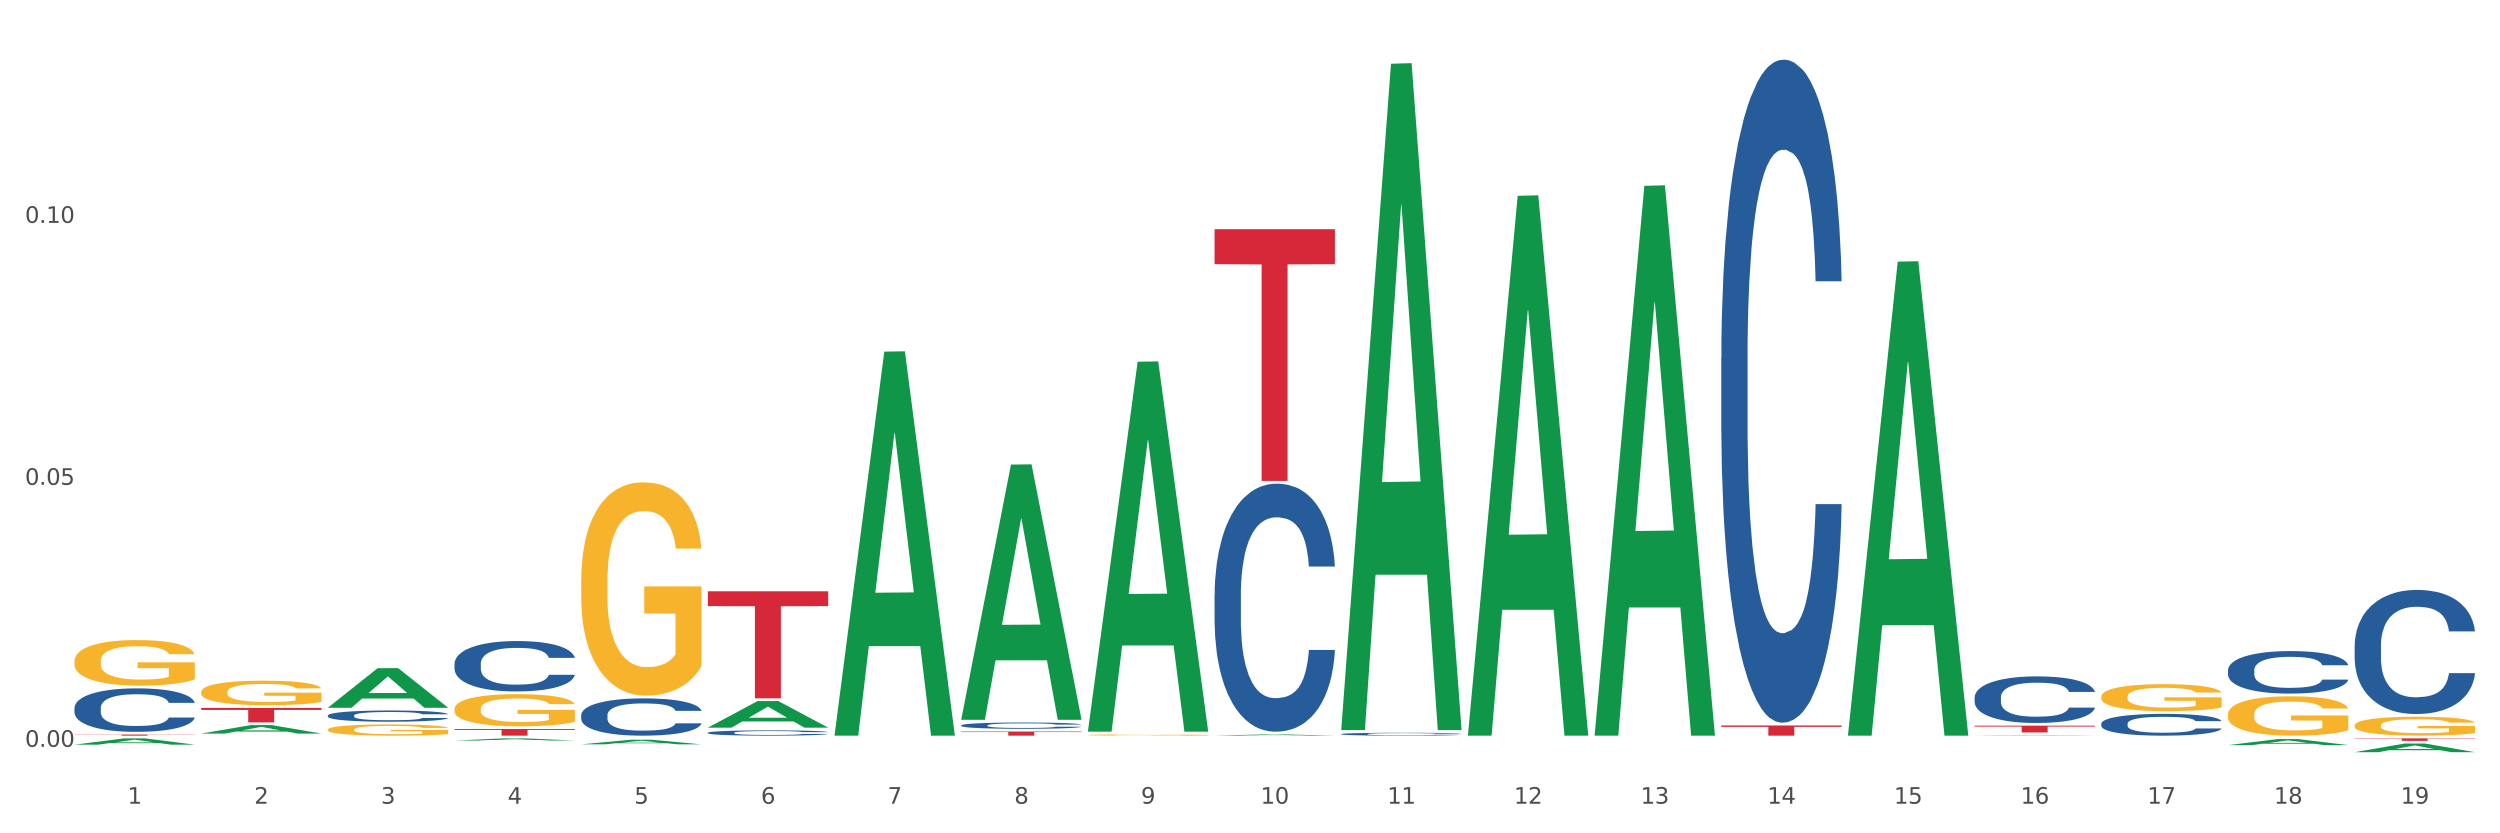 <?xml version="1.0" encoding="utf-8" standalone="no"?>
<!DOCTYPE svg PUBLIC "-//W3C//DTD SVG 1.1//EN"
  "http://www.w3.org/Graphics/SVG/1.1/DTD/svg11.dtd">
<svg xmlns:xlink="http://www.w3.org/1999/xlink" width="1080pt" height="360pt" viewBox="0 0 1080 360" xmlns="http://www.w3.org/2000/svg" version="1.1">
 <rect x="0" y="0" width="1080" height="360" fill="#333333" stroke="none"/>
 <defs>
  <style type="text/css">*{stroke-linejoin: round; stroke-linecap: butt}</style>
 </defs>
 <g id="figure_1">
  <g id="patch_1">
   <path d="M 0 360 
L 1080 360 
L 1080 0 
L 0 0 
z
" style="fill: #ffffff; stroke: #ffffff; stroke-linejoin: miter"/>
  </g>
  <g id="axes_1">
   <g id="matplotlib.axis_1">
    <g id="xtick_1">
     <g id="text_1">
      <!-- 1 -->
      <g style="fill: #4d4d4d" transform="translate(55.115 347.204) scale(0.096 -0.096)">
       <defs>
        <path id="DejaVuSans-31" d="M 794 531 
L 1825 531 
L 1825 4091 
L 703 3866 
L 703 4441 
L 1819 4666 
L 2450 4666 
L 2450 531 
L 3481 531 
L 3481 0 
L 794 0 
L 794 531 
z
" transform="scale(0.016)"/>
       </defs>
       <use xlink:href="#DejaVuSans-31"/>
      </g>
     </g>
    </g>
    <g id="xtick_2">
     <g id="text_2">
      <!-- 2 -->
      <g style="fill: #4d4d4d" transform="translate(109.839 347.204) scale(0.096 -0.096)">
       <defs>
        <path id="DejaVuSans-32" d="M 1228 531 
L 3431 531 
L 3431 0 
L 469 0 
L 469 531 
Q 828 903 1448 1529 
Q 2069 2156 2228 2338 
Q 2531 2678 2651 2914 
Q 2772 3150 2772 3378 
Q 2772 3750 2511 3984 
Q 2250 4219 1831 4219 
Q 1534 4219 1204 4116 
Q 875 4013 500 3803 
L 500 4441 
Q 881 4594 1212 4672 
Q 1544 4750 1819 4750 
Q 2544 4750 2975 4387 
Q 3406 4025 3406 3419 
Q 3406 3131 3298 2873 
Q 3191 2616 2906 2266 
Q 2828 2175 2409 1742 
Q 1991 1309 1228 531 
z
" transform="scale(0.016)"/>
       </defs>
       <use xlink:href="#DejaVuSans-32"/>
      </g>
     </g>
    </g>
    <g id="xtick_3">
     <g id="text_3">
      <!-- 3 -->
      <g style="fill: #4d4d4d" transform="translate(164.564 347.204) scale(0.096 -0.096)">
       <defs>
        <path id="DejaVuSans-33" d="M 2597 2516 
Q 3050 2419 3304 2112 
Q 3559 1806 3559 1356 
Q 3559 666 3084 287 
Q 2609 -91 1734 -91 
Q 1441 -91 1130 -33 
Q 819 25 488 141 
L 488 750 
Q 750 597 1062 519 
Q 1375 441 1716 441 
Q 2309 441 2620 675 
Q 2931 909 2931 1356 
Q 2931 1769 2642 2001 
Q 2353 2234 1838 2234 
L 1294 2234 
L 1294 2753 
L 1863 2753 
Q 2328 2753 2575 2939 
Q 2822 3125 2822 3475 
Q 2822 3834 2567 4026 
Q 2313 4219 1838 4219 
Q 1578 4219 1281 4162 
Q 984 4106 628 3988 
L 628 4550 
Q 988 4650 1302 4700 
Q 1616 4750 1894 4750 
Q 2613 4750 3031 4423 
Q 3450 4097 3450 3541 
Q 3450 3153 3228 2886 
Q 3006 2619 2597 2516 
z
" transform="scale(0.016)"/>
       </defs>
       <use xlink:href="#DejaVuSans-33"/>
      </g>
     </g>
    </g>
    <g id="xtick_4">
     <g id="text_4">
      <!-- 4 -->
      <g style="fill: #4d4d4d" transform="translate(219.288 347.204) scale(0.096 -0.096)">
       <defs>
        <path id="DejaVuSans-34" d="M 2419 4116 
L 825 1625 
L 2419 1625 
L 2419 4116 
z
M 2253 4666 
L 3047 4666 
L 3047 1625 
L 3713 1625 
L 3713 1100 
L 3047 1100 
L 3047 0 
L 2419 0 
L 2419 1100 
L 313 1100 
L 313 1709 
L 2253 4666 
z
" transform="scale(0.016)"/>
       </defs>
       <use xlink:href="#DejaVuSans-34"/>
      </g>
     </g>
    </g>
    <g id="xtick_5">
     <g id="text_5">
      <!-- 5 -->
      <g style="fill: #4d4d4d" transform="translate(274.012 347.204) scale(0.096 -0.096)">
       <defs>
        <path id="DejaVuSans-35" d="M 691 4666 
L 3169 4666 
L 3169 4134 
L 1269 4134 
L 1269 2991 
Q 1406 3038 1543 3061 
Q 1681 3084 1819 3084 
Q 2600 3084 3056 2656 
Q 3513 2228 3513 1497 
Q 3513 744 3044 326 
Q 2575 -91 1722 -91 
Q 1428 -91 1123 -41 
Q 819 9 494 109 
L 494 744 
Q 775 591 1075 516 
Q 1375 441 1709 441 
Q 2250 441 2565 725 
Q 2881 1009 2881 1497 
Q 2881 1984 2565 2268 
Q 2250 2553 1709 2553 
Q 1456 2553 1204 2497 
Q 953 2441 691 2322 
L 691 4666 
z
" transform="scale(0.016)"/>
       </defs>
       <use xlink:href="#DejaVuSans-35"/>
      </g>
     </g>
    </g>
    <g id="xtick_6">
     <g id="text_6">
      <!-- 6 -->
      <g style="fill: #4d4d4d" transform="translate(328.736 347.204) scale(0.096 -0.096)">
       <defs>
        <path id="DejaVuSans-36" d="M 2113 2584 
Q 1688 2584 1439 2293 
Q 1191 2003 1191 1497 
Q 1191 994 1439 701 
Q 1688 409 2113 409 
Q 2538 409 2786 701 
Q 3034 994 3034 1497 
Q 3034 2003 2786 2293 
Q 2538 2584 2113 2584 
z
M 3366 4563 
L 3366 3988 
Q 3128 4100 2886 4159 
Q 2644 4219 2406 4219 
Q 1781 4219 1451 3797 
Q 1122 3375 1075 2522 
Q 1259 2794 1537 2939 
Q 1816 3084 2150 3084 
Q 2853 3084 3261 2657 
Q 3669 2231 3669 1497 
Q 3669 778 3244 343 
Q 2819 -91 2113 -91 
Q 1303 -91 875 529 
Q 447 1150 447 2328 
Q 447 3434 972 4092 
Q 1497 4750 2381 4750 
Q 2619 4750 2861 4703 
Q 3103 4656 3366 4563 
z
" transform="scale(0.016)"/>
       </defs>
       <use xlink:href="#DejaVuSans-36"/>
      </g>
     </g>
    </g>
    <g id="xtick_7">
     <g id="text_7">
      <!-- 7 -->
      <g style="fill: #4d4d4d" transform="translate(383.461 347.204) scale(0.096 -0.096)">
       <defs>
        <path id="DejaVuSans-37" d="M 525 4666 
L 3525 4666 
L 3525 4397 
L 1831 0 
L 1172 0 
L 2766 4134 
L 525 4134 
L 525 4666 
z
" transform="scale(0.016)"/>
       </defs>
       <use xlink:href="#DejaVuSans-37"/>
      </g>
     </g>
    </g>
    <g id="xtick_8">
     <g id="text_8">
      <!-- 8 -->
      <g style="fill: #4d4d4d" transform="translate(438.185 347.204) scale(0.096 -0.096)">
       <defs>
        <path id="DejaVuSans-38" d="M 2034 2216 
Q 1584 2216 1326 1975 
Q 1069 1734 1069 1313 
Q 1069 891 1326 650 
Q 1584 409 2034 409 
Q 2484 409 2743 651 
Q 3003 894 3003 1313 
Q 3003 1734 2745 1975 
Q 2488 2216 2034 2216 
z
M 1403 2484 
Q 997 2584 770 2862 
Q 544 3141 544 3541 
Q 544 4100 942 4425 
Q 1341 4750 2034 4750 
Q 2731 4750 3128 4425 
Q 3525 4100 3525 3541 
Q 3525 3141 3298 2862 
Q 3072 2584 2669 2484 
Q 3125 2378 3379 2068 
Q 3634 1759 3634 1313 
Q 3634 634 3220 271 
Q 2806 -91 2034 -91 
Q 1263 -91 848 271 
Q 434 634 434 1313 
Q 434 1759 690 2068 
Q 947 2378 1403 2484 
z
M 1172 3481 
Q 1172 3119 1398 2916 
Q 1625 2713 2034 2713 
Q 2441 2713 2670 2916 
Q 2900 3119 2900 3481 
Q 2900 3844 2670 4047 
Q 2441 4250 2034 4250 
Q 1625 4250 1398 4047 
Q 1172 3844 1172 3481 
z
" transform="scale(0.016)"/>
       </defs>
       <use xlink:href="#DejaVuSans-38"/>
      </g>
     </g>
    </g>
    <g id="xtick_9">
     <g id="text_9">
      <!-- 9 -->
      <g style="fill: #4d4d4d" transform="translate(492.909 347.204) scale(0.096 -0.096)">
       <defs>
        <path id="DejaVuSans-39" d="M 703 97 
L 703 672 
Q 941 559 1184 500 
Q 1428 441 1663 441 
Q 2288 441 2617 861 
Q 2947 1281 2994 2138 
Q 2813 1869 2534 1725 
Q 2256 1581 1919 1581 
Q 1219 1581 811 2004 
Q 403 2428 403 3163 
Q 403 3881 828 4315 
Q 1253 4750 1959 4750 
Q 2769 4750 3195 4129 
Q 3622 3509 3622 2328 
Q 3622 1225 3098 567 
Q 2575 -91 1691 -91 
Q 1453 -91 1209 -44 
Q 966 3 703 97 
z
M 1959 2075 
Q 2384 2075 2632 2365 
Q 2881 2656 2881 3163 
Q 2881 3666 2632 3958 
Q 2384 4250 1959 4250 
Q 1534 4250 1286 3958 
Q 1038 3666 1038 3163 
Q 1038 2656 1286 2365 
Q 1534 2075 1959 2075 
z
" transform="scale(0.016)"/>
       </defs>
       <use xlink:href="#DejaVuSans-39"/>
      </g>
     </g>
    </g>
    <g id="xtick_10">
     <g id="text_10">
      <!-- 10 -->
      <g style="fill: #4d4d4d" transform="translate(544.58 347.204) scale(0.096 -0.096)">
       <defs>
        <path id="DejaVuSans-30" d="M 2034 4250 
Q 1547 4250 1301 3770 
Q 1056 3291 1056 2328 
Q 1056 1369 1301 889 
Q 1547 409 2034 409 
Q 2525 409 2770 889 
Q 3016 1369 3016 2328 
Q 3016 3291 2770 3770 
Q 2525 4250 2034 4250 
z
M 2034 4750 
Q 2819 4750 3233 4129 
Q 3647 3509 3647 2328 
Q 3647 1150 3233 529 
Q 2819 -91 2034 -91 
Q 1250 -91 836 529 
Q 422 1150 422 2328 
Q 422 3509 836 4129 
Q 1250 4750 2034 4750 
z
" transform="scale(0.016)"/>
       </defs>
       <use xlink:href="#DejaVuSans-31"/>
       <use xlink:href="#DejaVuSans-30" transform="translate(63.623 0)"/>
      </g>
     </g>
    </g>
    <g id="xtick_11">
     <g id="text_11">
      <!-- 11 -->
      <g style="fill: #4d4d4d" transform="translate(599.304 347.204) scale(0.096 -0.096)">
       <use xlink:href="#DejaVuSans-31"/>
       <use xlink:href="#DejaVuSans-31" transform="translate(63.623 0)"/>
      </g>
     </g>
    </g>
    <g id="xtick_12">
     <g id="text_12">
      <!-- 12 -->
      <g style="fill: #4d4d4d" transform="translate(654.028 347.204) scale(0.096 -0.096)">
       <use xlink:href="#DejaVuSans-31"/>
       <use xlink:href="#DejaVuSans-32" transform="translate(63.623 0)"/>
      </g>
     </g>
    </g>
    <g id="xtick_13">
     <g id="text_13">
      <!-- 13 -->
      <g style="fill: #4d4d4d" transform="translate(708.752 347.204) scale(0.096 -0.096)">
       <use xlink:href="#DejaVuSans-31"/>
       <use xlink:href="#DejaVuSans-33" transform="translate(63.623 0)"/>
      </g>
     </g>
    </g>
    <g id="xtick_14">
     <g id="text_14">
      <!-- 14 -->
      <g style="fill: #4d4d4d" transform="translate(763.477 347.204) scale(0.096 -0.096)">
       <use xlink:href="#DejaVuSans-31"/>
       <use xlink:href="#DejaVuSans-34" transform="translate(63.623 0)"/>
      </g>
     </g>
    </g>
    <g id="xtick_15">
     <g id="text_15">
      <!-- 15 -->
      <g style="fill: #4d4d4d" transform="translate(818.201 347.204) scale(0.096 -0.096)">
       <use xlink:href="#DejaVuSans-31"/>
       <use xlink:href="#DejaVuSans-35" transform="translate(63.623 0)"/>
      </g>
     </g>
    </g>
    <g id="xtick_16">
     <g id="text_16">
      <!-- 16 -->
      <g style="fill: #4d4d4d" transform="translate(872.925 347.204) scale(0.096 -0.096)">
       <use xlink:href="#DejaVuSans-31"/>
       <use xlink:href="#DejaVuSans-36" transform="translate(63.623 0)"/>
      </g>
     </g>
    </g>
    <g id="xtick_17">
     <g id="text_17">
      <!-- 17 -->
      <g style="fill: #4d4d4d" transform="translate(927.649 347.204) scale(0.096 -0.096)">
       <use xlink:href="#DejaVuSans-31"/>
       <use xlink:href="#DejaVuSans-37" transform="translate(63.623 0)"/>
      </g>
     </g>
    </g>
    <g id="xtick_18">
     <g id="text_18">
      <!-- 18 -->
      <g style="fill: #4d4d4d" transform="translate(982.374 347.204) scale(0.096 -0.096)">
       <use xlink:href="#DejaVuSans-31"/>
       <use xlink:href="#DejaVuSans-38" transform="translate(63.623 0)"/>
      </g>
     </g>
    </g>
    <g id="xtick_19">
     <g id="text_19">
      <!-- 19 -->
      <g style="fill: #4d4d4d" transform="translate(1037.098 347.204) scale(0.096 -0.096)">
       <use xlink:href="#DejaVuSans-31"/>
       <use xlink:href="#DejaVuSans-39" transform="translate(63.623 0)"/>
      </g>
     </g>
    </g>
    <g id="xtick_20"/>
    <g id="xtick_21"/>
    <g id="xtick_22"/>
    <g id="xtick_23"/>
    <g id="xtick_24"/>
    <g id="xtick_25"/>
    <g id="xtick_26"/>
    <g id="xtick_27"/>
    <g id="xtick_28"/>
    <g id="xtick_29"/>
    <g id="xtick_30"/>
    <g id="xtick_31"/>
    <g id="xtick_32"/>
    <g id="xtick_33"/>
    <g id="xtick_34"/>
    <g id="xtick_35"/>
    <g id="xtick_36"/>
    <g id="xtick_37"/>
   </g>
   <g id="matplotlib.axis_2">
    <g id="ytick_1">
     <g id="text_20">
      <!-- 0.00 -->
      <g style="fill: #4d4d4d" transform="translate(10.8 322.623) scale(0.096 -0.096)">
       <defs>
        <path id="DejaVuSans-2e" d="M 684 794 
L 1344 794 
L 1344 0 
L 684 0 
L 684 794 
z
" transform="scale(0.016)"/>
       </defs>
       <use xlink:href="#DejaVuSans-30"/>
       <use xlink:href="#DejaVuSans-2e" transform="translate(63.623 0)"/>
       <use xlink:href="#DejaVuSans-30" transform="translate(95.41 0)"/>
       <use xlink:href="#DejaVuSans-30" transform="translate(159.033 0)"/>
      </g>
     </g>
    </g>
    <g id="ytick_2">
     <g id="text_21">
      <!-- 0.05 -->
      <g style="fill: #4d4d4d" transform="translate(10.8 209.453) scale(0.096 -0.096)">
       <use xlink:href="#DejaVuSans-30"/>
       <use xlink:href="#DejaVuSans-2e" transform="translate(63.623 0)"/>
       <use xlink:href="#DejaVuSans-30" transform="translate(95.41 0)"/>
       <use xlink:href="#DejaVuSans-35" transform="translate(159.033 0)"/>
      </g>
     </g>
    </g>
    <g id="ytick_3">
     <g id="text_22">
      <!-- 0.10 -->
      <g style="fill: #4d4d4d" transform="translate(10.8 96.282) scale(0.096 -0.096)">
       <use xlink:href="#DejaVuSans-30"/>
       <use xlink:href="#DejaVuSans-2e" transform="translate(63.623 0)"/>
       <use xlink:href="#DejaVuSans-31" transform="translate(95.41 0)"/>
       <use xlink:href="#DejaVuSans-30" transform="translate(159.033 0)"/>
      </g>
     </g>
    </g>
    <g id="ytick_4"/>
    <g id="ytick_5"/>
    <g id="ytick_6"/>
   </g>
   <g id="PolyCollection_1">
    <path d="M 32.175 321.689 
L 32.229 321.686 
L 53.667 318.978 
L 62.564 318.976 
L 84.163 321.694 
L 73.873 321.694 
L 69.21 321.061 
L 47.075 321.061 
L 46.914 321.071 
L 42.412 321.694 
L 32.175 321.694 
L 32.175 321.689 
L 49.862 320.683 
L 66.423 320.681 
L 58.223 319.555 
L 58.115 319.55 
L 58.008 319.558 
L 49.808 320.681 
L 49.862 320.683 
L 32.175 321.689 
z
" clip-path="url(#p948ce16221)" style="fill: #109648"/>
    <path d="M 86.899 316.903 
L 86.953 316.9 
L 108.391 313.239 
L 117.288 313.236 
L 138.887 316.91 
L 128.597 316.91 
L 123.934 316.054 
L 101.799 316.054 
L 101.638 316.068 
L 97.136 316.91 
L 86.899 316.91 
L 86.899 316.903 
L 104.586 315.544 
L 121.147 315.54 
L 112.947 314.019 
L 112.84 314.012 
L 112.733 314.022 
L 104.532 315.54 
L 104.586 315.544 
L 86.899 316.903 
z
" clip-path="url(#p948ce16221)" style="fill: #109648"/>
    <path d="M 1017.212 278.938 
L 1017.273 278.889 
L 1017.273 277.518 
L 1017.458 275.658 
L 1018.134 272.231 
L 1018.994 269.637 
L 1020.469 266.602 
L 1021.268 265.329 
L 1022.312 263.909 
L 1024.463 261.608 
L 1026.921 259.65 
L 1028.642 258.573 
L 1029.932 257.888 
L 1032.821 256.664 
L 1034.48 256.126 
L 1036.2 255.685 
L 1037.675 255.391 
L 1040.133 255.049 
L 1042.1 254.902 
L 1044.374 254.853 
L 1046.279 254.902 
L 1048.798 255.098 
L 1052.485 255.685 
L 1053.899 256.028 
L 1055.804 256.615 
L 1057.77 257.398 
L 1059.368 258.182 
L 1061.211 259.308 
L 1063.116 260.776 
L 1064.96 262.636 
L 1066.25 264.35 
L 1067.295 266.161 
L 1068.217 268.364 
L 1068.893 270.763 
L 1069.2 272.77 
L 1057.954 272.77 
L 1057.647 270.959 
L 1057.033 269 
L 1056.418 267.679 
L 1055.742 266.602 
L 1054.697 265.378 
L 1053.776 264.595 
L 1052.239 263.664 
L 1050.826 263.077 
L 1049.658 262.734 
L 1048.245 262.441 
L 1045.234 262.147 
L 1043.083 262.147 
L 1041.731 262.245 
L 1040.072 262.49 
L 1038.659 262.832 
L 1036.999 263.42 
L 1035.709 264.056 
L 1034.418 264.888 
L 1033.681 265.476 
L 1032.575 266.553 
L 1031.837 267.434 
L 1030.854 268.951 
L 1030.301 270.028 
L 1029.318 272.819 
L 1028.888 274.875 
L 1028.703 276.295 
L 1028.58 277.861 
L 1028.58 285.498 
L 1028.949 288.925 
L 1029.256 290.393 
L 1029.748 292.058 
L 1030.67 294.212 
L 1032.022 296.317 
L 1033.435 297.834 
L 1034.603 298.764 
L 1035.709 299.45 
L 1036.815 299.988 
L 1038.167 300.478 
L 1039.273 300.771 
L 1040.932 301.065 
L 1042.899 301.212 
L 1044.435 301.212 
L 1047.569 300.967 
L 1048.982 300.722 
L 1050.334 300.38 
L 1051.809 299.841 
L 1052.977 299.254 
L 1053.653 298.813 
L 1054.759 297.883 
L 1055.619 296.904 
L 1056.357 295.778 
L 1056.848 294.799 
L 1057.401 293.33 
L 1057.831 291.666 
L 1057.954 290.785 
L 1069.2 290.785 
L 1068.954 292.547 
L 1068.524 294.261 
L 1067.664 296.561 
L 1066.988 297.883 
L 1065.943 299.499 
L 1064.837 300.869 
L 1063.301 302.387 
L 1061.887 303.513 
L 1060.412 304.492 
L 1058.815 305.373 
L 1055.926 306.597 
L 1054.882 306.94 
L 1052.67 307.527 
L 1050.949 307.87 
L 1048.429 308.212 
L 1045.848 308.408 
L 1043.145 308.457 
L 1040.748 308.359 
L 1038.105 308.065 
L 1036.446 307.772 
L 1034.603 307.331 
L 1032.452 306.646 
L 1030.424 305.814 
L 1028.519 304.835 
L 1026.737 303.709 
L 1025.078 302.436 
L 1022.927 300.331 
L 1021.329 298.275 
L 1020.162 296.366 
L 1019.363 294.75 
L 1018.564 292.694 
L 1018.134 291.274 
L 1017.458 287.848 
L 1017.212 284.666 
L 1017.212 278.938 
z
" clip-path="url(#p948ce16221)" style="fill: #255c99"/>
    <path d="M 305.796 255.424 
L 357.784 255.424 
L 357.784 261.851 
L 337.334 261.895 
L 337.334 301.672 
L 326.123 301.672 
L 326.123 261.895 
L 305.796 261.851 
L 305.796 255.468 
L 305.796 255.424 
z
" clip-path="url(#p948ce16221)" style="fill: #d62839"/>
    <path d="M 86.899 305.832 
L 138.887 305.832 
L 138.887 306.698 
L 118.437 306.704 
L 118.437 312.063 
L 107.226 312.063 
L 107.226 306.704 
L 86.899 306.698 
L 86.899 305.838 
L 86.899 305.832 
z
" clip-path="url(#p948ce16221)" style="fill: #d62839"/>
    <path d="M 196.348 314.927 
L 248.336 314.927 
L 248.336 315.327 
L 227.886 315.33 
L 227.886 317.803 
L 216.675 317.803 
L 216.675 315.33 
L 196.348 315.327 
L 196.348 314.93 
L 196.348 314.927 
z
" clip-path="url(#p948ce16221)" style="fill: #d62839"/>
    <path d="M 907.763 312.621 
L 907.825 312.612 
L 907.825 312.372 
L 908.009 312.045 
L 908.685 311.444 
L 909.545 310.988 
L 911.02 310.456 
L 911.819 310.232 
L 912.864 309.983 
L 915.015 309.579 
L 917.473 309.235 
L 919.193 309.046 
L 920.484 308.926 
L 923.372 308.711 
L 925.031 308.617 
L 926.752 308.539 
L 928.227 308.488 
L 930.685 308.428 
L 932.651 308.402 
L 934.925 308.393 
L 936.83 308.402 
L 939.35 308.436 
L 943.037 308.539 
L 944.45 308.599 
L 946.355 308.703 
L 948.321 308.84 
L 949.919 308.977 
L 951.763 309.175 
L 953.668 309.433 
L 955.511 309.759 
L 956.802 310.06 
L 957.846 310.378 
L 958.768 310.765 
L 959.444 311.186 
L 959.751 311.538 
L 948.506 311.538 
L 948.199 311.22 
L 947.584 310.877 
L 946.97 310.645 
L 946.294 310.456 
L 945.249 310.241 
L 944.327 310.103 
L 942.791 309.94 
L 941.377 309.837 
L 940.21 309.777 
L 938.796 309.725 
L 935.785 309.674 
L 933.635 309.674 
L 932.283 309.691 
L 930.623 309.734 
L 929.21 309.794 
L 927.551 309.897 
L 926.26 310.009 
L 924.97 310.155 
L 924.232 310.258 
L 923.126 310.447 
L 922.389 310.602 
L 921.406 310.868 
L 920.853 311.057 
L 919.869 311.547 
L 919.439 311.908 
L 919.255 312.157 
L 919.132 312.432 
L 919.132 313.773 
L 919.501 314.374 
L 919.808 314.632 
L 920.3 314.924 
L 921.221 315.302 
L 922.573 315.672 
L 923.987 315.938 
L 925.154 316.101 
L 926.26 316.222 
L 927.366 316.316 
L 928.718 316.402 
L 929.825 316.454 
L 931.484 316.505 
L 933.45 316.531 
L 934.986 316.531 
L 938.12 316.488 
L 939.534 316.445 
L 940.886 316.385 
L 942.361 316.29 
L 943.528 316.187 
L 944.204 316.11 
L 945.31 315.947 
L 946.171 315.775 
L 946.908 315.577 
L 947.4 315.405 
L 947.953 315.147 
L 948.383 314.855 
L 948.506 314.701 
L 959.751 314.701 
L 959.506 315.01 
L 959.075 315.311 
L 958.215 315.715 
L 957.539 315.947 
L 956.495 316.23 
L 955.388 316.471 
L 953.852 316.737 
L 952.439 316.935 
L 950.964 317.107 
L 949.366 317.261 
L 946.478 317.476 
L 945.433 317.536 
L 943.221 317.64 
L 941.5 317.7 
L 938.981 317.76 
L 936.4 317.794 
L 933.696 317.803 
L 931.299 317.786 
L 928.657 317.734 
L 926.998 317.682 
L 925.154 317.605 
L 923.003 317.485 
L 920.975 317.339 
L 919.07 317.167 
L 917.288 316.969 
L 915.629 316.746 
L 913.478 316.376 
L 911.881 316.015 
L 910.713 315.68 
L 909.914 315.397 
L 909.115 315.036 
L 908.685 314.787 
L 908.009 314.185 
L 907.763 313.626 
L 907.763 312.621 
z
" clip-path="url(#p948ce16221)" style="fill: #255c99"/>
    <path d="M 32.175 317.325 
L 84.163 317.325 
L 84.163 317.392 
L 63.713 317.392 
L 63.713 317.803 
L 52.502 317.803 
L 52.502 317.392 
L 32.175 317.392 
L 32.175 317.326 
L 32.175 317.325 
z
" clip-path="url(#p948ce16221)" style="fill: #d62839"/>
    <path d="M 251.072 321.557 
L 251.126 321.555 
L 272.564 319.568 
L 281.461 319.566 
L 303.06 321.561 
L 292.77 321.561 
L 288.107 321.096 
L 265.972 321.096 
L 265.811 321.104 
L 261.309 321.561 
L 251.072 321.561 
L 251.072 321.557 
L 268.759 320.819 
L 285.32 320.817 
L 277.12 319.991 
L 277.013 319.987 
L 276.905 319.993 
L 268.705 320.817 
L 268.759 320.819 
L 251.072 321.557 
z
" clip-path="url(#p948ce16221)" style="fill: #109648"/>
    <path d="M 196.348 319.911 
L 196.401 319.91 
L 217.84 318.977 
L 226.737 318.976 
L 248.336 319.912 
L 238.045 319.912 
L 233.383 319.694 
L 211.247 319.694 
L 211.087 319.698 
L 206.585 319.912 
L 196.348 319.912 
L 196.348 319.911 
L 214.034 319.564 
L 230.596 319.563 
L 222.395 319.175 
L 222.288 319.174 
L 222.181 319.176 
L 213.981 319.563 
L 214.034 319.564 
L 196.348 319.911 
z
" clip-path="url(#p948ce16221)" style="fill: #109648"/>
    <path d="M 141.624 305.726 
L 141.677 305.71 
L 163.116 288.656 
L 172.012 288.64 
L 193.612 305.758 
L 183.321 305.758 
L 178.658 301.772 
L 156.523 301.772 
L 156.362 301.836 
L 151.86 305.758 
L 141.624 305.758 
L 141.624 305.726 
L 159.31 299.393 
L 175.871 299.377 
L 167.671 292.288 
L 167.564 292.256 
L 167.457 292.304 
L 159.257 299.377 
L 159.31 299.393 
L 141.624 305.726 
z
" clip-path="url(#p948ce16221)" style="fill: #109648"/>
    <path d="M 1017.212 318.976 
L 1069.2 318.976 
L 1069.2 319.124 
L 1048.75 319.125 
L 1048.75 320.043 
L 1037.539 320.043 
L 1037.539 319.125 
L 1017.212 319.124 
L 1017.212 318.977 
L 1017.212 318.976 
z
" clip-path="url(#p948ce16221)" style="fill: #d62839"/>
    <path d="M 853.039 313.492 
L 905.027 313.492 
L 905.027 313.9 
L 884.577 313.903 
L 884.577 316.43 
L 873.366 316.43 
L 873.366 313.903 
L 853.039 313.9 
L 853.039 313.495 
L 853.039 313.492 
z
" clip-path="url(#p948ce16221)" style="fill: #d62839"/>
    <path d="M 743.591 313.393 
L 795.579 313.393 
L 795.579 314.006 
L 775.128 314.01 
L 775.128 317.803 
L 763.918 317.803 
L 763.918 314.01 
L 743.591 314.006 
L 743.591 313.397 
L 743.591 313.393 
z
" clip-path="url(#p948ce16221)" style="fill: #d62839"/>
    <path d="M 524.693 99.011 
L 576.682 99.011 
L 576.682 114.124 
L 556.231 114.226 
L 556.231 207.761 
L 545.021 207.761 
L 545.021 114.226 
L 524.693 114.124 
L 524.693 99.114 
L 524.693 99.011 
z
" clip-path="url(#p948ce16221)" style="fill: #d62839"/>
    <path d="M 415.245 316.013 
L 467.233 316.013 
L 467.233 316.262 
L 446.783 316.264 
L 446.783 317.803 
L 435.572 317.803 
L 435.572 316.264 
L 415.245 316.262 
L 415.245 316.015 
L 415.245 316.013 
z
" clip-path="url(#p948ce16221)" style="fill: #d62839"/>
    <path d="M 743.591 154.471 
L 743.652 154.209 
L 743.652 146.884 
L 743.836 136.943 
L 744.512 118.63 
L 745.373 104.765 
L 746.848 88.545 
L 747.646 81.744 
L 748.691 74.157 
L 750.842 61.861 
L 753.3 51.397 
L 755.021 45.642 
L 756.311 41.979 
L 759.199 35.439 
L 760.858 32.561 
L 762.579 30.207 
L 764.054 28.637 
L 766.512 26.806 
L 768.478 26.021 
L 770.752 25.759 
L 772.657 26.021 
L 775.177 27.068 
L 778.864 30.207 
L 780.277 32.038 
L 782.182 35.177 
L 784.149 39.363 
L 785.746 43.549 
L 787.59 49.566 
L 789.495 57.414 
L 791.338 67.355 
L 792.629 76.511 
L 793.674 86.191 
L 794.595 97.963 
L 795.271 110.782 
L 795.579 121.508 
L 784.333 121.508 
L 784.026 111.829 
L 783.411 101.364 
L 782.797 94.301 
L 782.121 88.545 
L 781.076 82.005 
L 780.154 77.819 
L 778.618 72.849 
L 777.205 69.71 
L 776.037 67.878 
L 774.624 66.309 
L 771.613 64.739 
L 769.462 64.739 
L 768.11 65.262 
L 766.451 66.57 
L 765.037 68.402 
L 763.378 71.541 
L 762.088 74.942 
L 760.797 79.389 
L 760.06 82.528 
L 758.953 88.284 
L 758.216 92.993 
L 757.233 101.103 
L 756.68 106.858 
L 755.697 121.77 
L 755.266 132.757 
L 755.082 140.344 
L 754.959 148.715 
L 754.959 189.526 
L 755.328 207.839 
L 755.635 215.687 
L 756.127 224.582 
L 757.048 236.092 
L 758.4 247.342 
L 759.814 255.451 
L 760.981 260.422 
L 762.088 264.084 
L 763.194 266.962 
L 764.546 269.578 
L 765.652 271.148 
L 767.311 272.717 
L 769.277 273.502 
L 770.814 273.502 
L 773.948 272.194 
L 775.361 270.886 
L 776.713 269.055 
L 778.188 266.177 
L 779.355 263.038 
L 780.031 260.684 
L 781.138 255.713 
L 781.998 250.481 
L 782.735 244.464 
L 783.227 239.232 
L 783.78 231.383 
L 784.21 222.489 
L 784.333 217.78 
L 795.579 217.78 
L 795.333 227.198 
L 794.903 236.354 
L 794.042 248.65 
L 793.366 255.713 
L 792.322 264.346 
L 791.216 271.671 
L 789.679 279.781 
L 788.266 285.798 
L 786.791 291.03 
L 785.193 295.739 
L 782.305 302.279 
L 781.26 304.11 
L 779.048 307.25 
L 777.327 309.081 
L 774.808 310.912 
L 772.227 311.959 
L 769.523 312.22 
L 767.127 311.697 
L 764.484 310.127 
L 762.825 308.558 
L 760.981 306.203 
L 758.831 302.541 
L 756.803 298.093 
L 754.898 292.861 
L 753.116 286.844 
L 751.456 280.043 
L 749.306 268.793 
L 747.708 257.806 
L 746.54 247.603 
L 745.741 238.97 
L 744.943 227.983 
L 744.512 220.396 
L 743.836 202.083 
L 743.591 185.079 
L 743.591 154.471 
z
" clip-path="url(#p948ce16221)" style="fill: #255c99"/>
    <path d="M 853.039 301.237 
L 853.101 301.219 
L 853.101 300.704 
L 853.285 300.006 
L 853.961 298.72 
L 854.821 297.746 
L 856.296 296.606 
L 857.095 296.128 
L 858.14 295.595 
L 860.29 294.732 
L 862.748 293.996 
L 864.469 293.592 
L 865.76 293.335 
L 868.648 292.875 
L 870.307 292.673 
L 872.028 292.508 
L 873.503 292.398 
L 875.961 292.269 
L 877.927 292.214 
L 880.201 292.195 
L 882.106 292.214 
L 884.625 292.287 
L 888.312 292.508 
L 889.726 292.637 
L 891.631 292.857 
L 893.597 293.151 
L 895.195 293.445 
L 897.038 293.868 
L 898.943 294.419 
L 900.787 295.118 
L 902.077 295.761 
L 903.122 296.441 
L 904.044 297.268 
L 904.72 298.168 
L 905.027 298.922 
L 893.782 298.922 
L 893.474 298.242 
L 892.86 297.507 
L 892.245 297.01 
L 891.569 296.606 
L 890.525 296.147 
L 889.603 295.853 
L 888.067 295.503 
L 886.653 295.283 
L 885.486 295.154 
L 884.072 295.044 
L 881.061 294.934 
L 878.91 294.934 
L 877.558 294.971 
L 875.899 295.062 
L 874.486 295.191 
L 872.827 295.412 
L 871.536 295.651 
L 870.246 295.963 
L 869.508 296.183 
L 868.402 296.588 
L 867.665 296.919 
L 866.681 297.488 
L 866.128 297.893 
L 865.145 298.94 
L 864.715 299.712 
L 864.531 300.245 
L 864.408 300.833 
L 864.408 303.7 
L 864.776 304.987 
L 865.084 305.538 
L 865.575 306.163 
L 866.497 306.971 
L 867.849 307.762 
L 869.262 308.331 
L 870.43 308.68 
L 871.536 308.938 
L 872.642 309.14 
L 873.994 309.324 
L 875.1 309.434 
L 876.759 309.544 
L 878.726 309.599 
L 880.262 309.599 
L 883.396 309.507 
L 884.81 309.416 
L 886.162 309.287 
L 887.636 309.085 
L 888.804 308.864 
L 889.48 308.699 
L 890.586 308.35 
L 891.446 307.982 
L 892.184 307.559 
L 892.675 307.192 
L 893.228 306.641 
L 893.659 306.016 
L 893.782 305.685 
L 905.027 305.685 
L 904.781 306.346 
L 904.351 306.99 
L 903.491 307.853 
L 902.815 308.35 
L 901.77 308.956 
L 900.664 309.471 
L 899.128 310.04 
L 897.714 310.463 
L 896.24 310.831 
L 894.642 311.162 
L 891.754 311.621 
L 890.709 311.75 
L 888.497 311.97 
L 886.776 312.099 
L 884.257 312.227 
L 881.676 312.301 
L 878.972 312.319 
L 876.575 312.283 
L 873.933 312.172 
L 872.273 312.062 
L 870.43 311.897 
L 868.279 311.639 
L 866.251 311.327 
L 864.346 310.959 
L 862.564 310.537 
L 860.905 310.059 
L 858.754 309.269 
L 857.156 308.497 
L 855.989 307.78 
L 855.19 307.173 
L 854.391 306.402 
L 853.961 305.869 
L 853.285 304.582 
L 853.039 303.388 
L 853.039 301.237 
z
" clip-path="url(#p948ce16221)" style="fill: #255c99"/>
    <path d="M 962.488 289.517 
L 962.549 289.5 
L 962.549 289.031 
L 962.733 288.393 
L 963.409 287.219 
L 964.27 286.331 
L 965.745 285.291 
L 966.543 284.855 
L 967.588 284.368 
L 969.739 283.58 
L 972.197 282.909 
L 973.918 282.54 
L 975.208 282.306 
L 978.096 281.886 
L 979.756 281.702 
L 981.476 281.551 
L 982.951 281.45 
L 985.409 281.333 
L 987.376 281.283 
L 989.649 281.266 
L 991.554 281.283 
L 994.074 281.35 
L 997.761 281.551 
L 999.174 281.668 
L 1001.079 281.87 
L 1003.046 282.138 
L 1004.643 282.406 
L 1006.487 282.792 
L 1008.392 283.295 
L 1010.236 283.932 
L 1011.526 284.519 
L 1012.571 285.14 
L 1013.492 285.895 
L 1014.168 286.716 
L 1014.476 287.404 
L 1003.23 287.404 
L 1002.923 286.783 
L 1002.308 286.113 
L 1001.694 285.66 
L 1001.018 285.291 
L 999.973 284.872 
L 999.051 284.603 
L 997.515 284.285 
L 996.102 284.083 
L 994.934 283.966 
L 993.521 283.865 
L 990.51 283.765 
L 988.359 283.765 
L 987.007 283.798 
L 985.348 283.882 
L 983.934 284 
L 982.275 284.201 
L 980.985 284.419 
L 979.694 284.704 
L 978.957 284.905 
L 977.851 285.274 
L 977.113 285.576 
L 976.13 286.096 
L 975.577 286.465 
L 974.594 287.421 
L 974.163 288.125 
L 973.979 288.611 
L 973.856 289.148 
L 973.856 291.764 
L 974.225 292.938 
L 974.532 293.441 
L 975.024 294.012 
L 975.946 294.75 
L 977.298 295.471 
L 978.711 295.991 
L 979.878 296.309 
L 980.985 296.544 
L 982.091 296.728 
L 983.443 296.896 
L 984.549 296.997 
L 986.208 297.097 
L 988.174 297.148 
L 989.711 297.148 
L 992.845 297.064 
L 994.258 296.98 
L 995.61 296.863 
L 997.085 296.678 
L 998.253 296.477 
L 998.928 296.326 
L 1000.035 296.007 
L 1000.895 295.672 
L 1001.632 295.286 
L 1002.124 294.951 
L 1002.677 294.448 
L 1003.107 293.877 
L 1003.23 293.576 
L 1014.476 293.576 
L 1014.23 294.179 
L 1013.8 294.766 
L 1012.939 295.555 
L 1012.263 296.007 
L 1011.219 296.561 
L 1010.113 297.03 
L 1008.576 297.55 
L 1007.163 297.936 
L 1005.688 298.271 
L 1004.09 298.573 
L 1001.202 298.993 
L 1000.158 299.11 
L 997.945 299.311 
L 996.225 299.429 
L 993.705 299.546 
L 991.124 299.613 
L 988.42 299.63 
L 986.024 299.596 
L 983.381 299.496 
L 981.722 299.395 
L 979.878 299.244 
L 977.728 299.009 
L 975.7 298.724 
L 973.795 298.389 
L 972.013 298.003 
L 970.353 297.567 
L 968.203 296.846 
L 966.605 296.141 
L 965.437 295.487 
L 964.638 294.934 
L 963.84 294.23 
L 963.409 293.743 
L 962.733 292.569 
L 962.488 291.479 
L 962.488 289.517 
z
" clip-path="url(#p948ce16221)" style="fill: #255c99"/>
    <path d="M 1017.212 324.942 
L 1017.266 324.939 
L 1038.704 321.219 
L 1047.601 321.215 
L 1069.2 324.95 
L 1058.91 324.95 
L 1054.247 324.08 
L 1032.112 324.08 
L 1031.951 324.094 
L 1027.449 324.95 
L 1017.212 324.95 
L 1017.212 324.942 
L 1034.899 323.561 
L 1051.46 323.558 
L 1043.26 322.011 
L 1043.152 322.004 
L 1043.045 322.015 
L 1034.845 323.558 
L 1034.899 323.561 
L 1017.212 324.942 
z
" clip-path="url(#p948ce16221)" style="fill: #109648"/>
    <path d="M 688.866 317.356 
L 688.92 317.133 
L 710.358 80.27 
L 719.255 80.047 
L 740.854 317.803 
L 730.564 317.803 
L 725.901 262.438 
L 703.766 262.438 
L 703.605 263.331 
L 699.103 317.803 
L 688.866 317.803 
L 688.866 317.356 
L 706.553 229.398 
L 723.114 229.175 
L 714.914 130.724 
L 714.807 130.277 
L 714.7 130.947 
L 706.499 229.175 
L 706.553 229.398 
L 688.866 317.356 
z
" clip-path="url(#p948ce16221)" style="fill: #109648"/>
    <path d="M 415.245 310.751 
L 415.299 310.647 
L 436.737 200.694 
L 445.634 200.59 
L 467.233 310.958 
L 456.943 310.958 
L 452.28 285.257 
L 430.145 285.257 
L 429.984 285.672 
L 425.482 310.958 
L 415.245 310.958 
L 415.245 310.751 
L 432.932 269.92 
L 449.493 269.816 
L 441.293 224.114 
L 441.185 223.907 
L 441.078 224.218 
L 432.878 269.816 
L 432.932 269.92 
L 415.245 310.751 
z
" clip-path="url(#p948ce16221)" style="fill: #109648"/>
    <path d="M 360.521 317.491 
L 360.574 317.335 
L 382.013 151.909 
L 390.91 151.753 
L 412.509 317.803 
L 402.218 317.803 
L 397.555 279.136 
L 375.42 279.136 
L 375.26 279.759 
L 370.757 317.803 
L 360.521 317.803 
L 360.521 317.491 
L 378.207 256.06 
L 394.768 255.904 
L 386.568 187.145 
L 386.461 186.834 
L 386.354 187.301 
L 378.154 255.904 
L 378.207 256.06 
L 360.521 317.491 
z
" clip-path="url(#p948ce16221)" style="fill: #109648"/>
    <path d="M 579.418 314.844 
L 579.471 314.574 
L 600.91 27.537 
L 609.807 27.267 
L 631.406 315.385 
L 621.115 315.385 
L 616.453 248.293 
L 594.317 248.293 
L 594.157 249.375 
L 589.655 315.385 
L 579.418 315.385 
L 579.418 314.844 
L 597.104 208.254 
L 613.666 207.983 
L 605.465 88.678 
L 605.358 88.137 
L 605.251 88.949 
L 597.051 207.983 
L 597.104 208.254 
L 579.418 314.844 
z
" clip-path="url(#p948ce16221)" style="fill: #109648"/>
    <path d="M 251.072 308.934 
L 251.134 308.92 
L 251.134 308.508 
L 251.318 307.949 
L 251.994 306.919 
L 252.854 306.14 
L 254.329 305.228 
L 255.128 304.846 
L 256.173 304.419 
L 258.323 303.728 
L 260.781 303.14 
L 262.502 302.816 
L 263.793 302.61 
L 266.681 302.243 
L 268.34 302.081 
L 270.061 301.948 
L 271.535 301.86 
L 273.994 301.757 
L 275.96 301.713 
L 278.234 301.698 
L 280.139 301.713 
L 282.658 301.772 
L 286.345 301.948 
L 287.759 302.051 
L 289.664 302.228 
L 291.63 302.463 
L 293.228 302.698 
L 295.071 303.037 
L 296.976 303.478 
L 298.82 304.037 
L 300.11 304.552 
L 301.155 305.096 
L 302.077 305.758 
L 302.753 306.478 
L 303.06 307.081 
L 291.815 307.081 
L 291.507 306.537 
L 290.893 305.949 
L 290.278 305.552 
L 289.602 305.228 
L 288.558 304.86 
L 287.636 304.625 
L 286.1 304.346 
L 284.686 304.169 
L 283.519 304.066 
L 282.105 303.978 
L 279.094 303.89 
L 276.943 303.89 
L 275.591 303.919 
L 273.932 303.993 
L 272.519 304.096 
L 270.86 304.272 
L 269.569 304.463 
L 268.279 304.713 
L 267.541 304.89 
L 266.435 305.213 
L 265.698 305.478 
L 264.714 305.934 
L 264.161 306.258 
L 263.178 307.096 
L 262.748 307.714 
L 262.564 308.14 
L 262.441 308.611 
L 262.441 310.905 
L 262.809 311.935 
L 263.117 312.376 
L 263.608 312.876 
L 264.53 313.523 
L 265.882 314.155 
L 267.295 314.611 
L 268.463 314.891 
L 269.569 315.097 
L 270.675 315.258 
L 272.027 315.406 
L 273.133 315.494 
L 274.792 315.582 
L 276.759 315.626 
L 278.295 315.626 
L 281.429 315.553 
L 282.843 315.479 
L 284.195 315.376 
L 285.669 315.214 
L 286.837 315.038 
L 287.513 314.905 
L 288.619 314.626 
L 289.479 314.332 
L 290.217 313.994 
L 290.708 313.699 
L 291.261 313.258 
L 291.692 312.758 
L 291.815 312.493 
L 303.06 312.493 
L 302.814 313.023 
L 302.384 313.538 
L 301.524 314.229 
L 300.848 314.626 
L 299.803 315.111 
L 298.697 315.523 
L 297.161 315.979 
L 295.747 316.317 
L 294.273 316.611 
L 292.675 316.876 
L 289.787 317.244 
L 288.742 317.347 
L 286.53 317.523 
L 284.809 317.626 
L 282.29 317.729 
L 279.709 317.788 
L 277.005 317.803 
L 274.608 317.773 
L 271.966 317.685 
L 270.306 317.597 
L 268.463 317.465 
L 266.312 317.259 
L 264.284 317.009 
L 262.379 316.714 
L 260.597 316.376 
L 258.938 315.994 
L 256.787 315.361 
L 255.189 314.744 
L 254.022 314.17 
L 253.223 313.685 
L 252.424 313.067 
L 251.994 312.641 
L 251.318 311.611 
L 251.072 310.655 
L 251.072 308.934 
z
" clip-path="url(#p948ce16221)" style="fill: #255c99"/>
    <path d="M 305.796 316.545 
L 305.858 316.543 
L 305.858 316.485 
L 306.042 316.405 
L 306.718 316.259 
L 307.578 316.149 
L 309.053 316.019 
L 309.852 315.965 
L 310.897 315.905 
L 313.048 315.807 
L 315.506 315.723 
L 317.226 315.677 
L 318.517 315.648 
L 321.405 315.596 
L 323.064 315.573 
L 324.785 315.554 
L 326.26 315.542 
L 328.718 315.527 
L 330.684 315.521 
L 332.958 315.519 
L 334.863 315.521 
L 337.382 315.529 
L 341.07 315.554 
L 342.483 315.569 
L 344.388 315.594 
L 346.354 315.627 
L 347.952 315.661 
L 349.796 315.709 
L 351.701 315.771 
L 353.544 315.85 
L 354.835 315.923 
L 355.879 316.001 
L 356.801 316.094 
L 357.477 316.197 
L 357.784 316.282 
L 346.539 316.282 
L 346.232 316.205 
L 345.617 316.122 
L 345.002 316.065 
L 344.327 316.019 
L 343.282 315.967 
L 342.36 315.934 
L 340.824 315.894 
L 339.41 315.869 
L 338.243 315.855 
L 336.829 315.842 
L 333.818 315.83 
L 331.667 315.83 
L 330.316 315.834 
L 328.656 315.844 
L 327.243 315.859 
L 325.584 315.884 
L 324.293 315.911 
L 323.003 315.946 
L 322.265 315.971 
L 321.159 316.017 
L 320.422 316.055 
L 319.439 316.12 
L 318.886 316.165 
L 317.902 316.284 
L 317.472 316.372 
L 317.288 316.432 
L 317.165 316.499 
L 317.165 316.825 
L 317.534 316.971 
L 317.841 317.033 
L 318.332 317.104 
L 319.254 317.196 
L 320.606 317.285 
L 322.02 317.35 
L 323.187 317.39 
L 324.293 317.419 
L 325.399 317.442 
L 326.751 317.463 
L 327.857 317.475 
L 329.517 317.488 
L 331.483 317.494 
L 333.019 317.494 
L 336.153 317.484 
L 337.567 317.473 
L 338.919 317.459 
L 340.394 317.436 
L 341.561 317.411 
L 342.237 317.392 
L 343.343 317.352 
L 344.204 317.311 
L 344.941 317.263 
L 345.433 317.221 
L 345.986 317.158 
L 346.416 317.087 
L 346.539 317.05 
L 357.784 317.05 
L 357.539 317.125 
L 357.108 317.198 
L 356.248 317.296 
L 355.572 317.352 
L 354.527 317.421 
L 353.421 317.479 
L 351.885 317.544 
L 350.472 317.592 
L 348.997 317.634 
L 347.399 317.671 
L 344.511 317.724 
L 343.466 317.738 
L 341.254 317.763 
L 339.533 317.778 
L 337.014 317.792 
L 334.433 317.801 
L 331.729 317.803 
L 329.332 317.799 
L 326.69 317.786 
L 325.031 317.774 
L 323.187 317.755 
L 321.036 317.726 
L 319.008 317.69 
L 317.103 317.648 
L 315.321 317.6 
L 313.662 317.546 
L 311.511 317.457 
L 309.914 317.369 
L 308.746 317.288 
L 307.947 317.219 
L 307.148 317.131 
L 306.718 317.071 
L 306.042 316.925 
L 305.796 316.789 
L 305.796 316.545 
z
" clip-path="url(#p948ce16221)" style="fill: #255c99"/>
    <path d="M 415.245 313.348 
L 415.306 313.346 
L 415.306 313.277 
L 415.491 313.183 
L 416.167 313.009 
L 417.027 312.878 
L 418.502 312.725 
L 419.301 312.66 
L 420.345 312.589 
L 422.496 312.472 
L 424.954 312.373 
L 426.675 312.319 
L 427.965 312.284 
L 430.854 312.222 
L 432.513 312.195 
L 434.233 312.173 
L 435.708 312.158 
L 438.166 312.141 
L 440.133 312.133 
L 442.407 312.131 
L 444.312 312.133 
L 446.831 312.143 
L 450.518 312.173 
L 451.932 312.19 
L 453.837 312.22 
L 455.803 312.26 
L 457.401 312.299 
L 459.244 312.356 
L 461.149 312.43 
L 462.993 312.524 
L 464.283 312.611 
L 465.328 312.702 
L 466.25 312.814 
L 466.926 312.935 
L 467.233 313.037 
L 455.987 313.037 
L 455.68 312.945 
L 455.066 312.846 
L 454.451 312.779 
L 453.775 312.725 
L 452.73 312.663 
L 451.809 312.623 
L 450.272 312.576 
L 448.859 312.547 
L 447.691 312.529 
L 446.278 312.514 
L 443.267 312.5 
L 441.116 312.5 
L 439.764 312.505 
L 438.105 312.517 
L 436.692 312.534 
L 435.032 312.564 
L 433.742 312.596 
L 432.451 312.638 
L 431.714 312.668 
L 430.608 312.722 
L 429.87 312.767 
L 428.887 312.844 
L 428.334 312.898 
L 427.351 313.039 
L 426.921 313.143 
L 426.736 313.215 
L 426.613 313.294 
L 426.613 313.68 
L 426.982 313.853 
L 427.289 313.927 
L 427.781 314.011 
L 428.703 314.12 
L 430.055 314.227 
L 431.468 314.303 
L 432.636 314.35 
L 433.742 314.385 
L 434.848 314.412 
L 436.2 314.437 
L 437.306 314.452 
L 438.965 314.467 
L 440.932 314.474 
L 442.468 314.474 
L 445.602 314.462 
L 447.015 314.449 
L 448.367 314.432 
L 449.842 314.405 
L 451.01 314.375 
L 451.686 314.353 
L 452.792 314.306 
L 453.652 314.256 
L 454.39 314.199 
L 454.881 314.15 
L 455.434 314.076 
L 455.864 313.992 
L 455.987 313.947 
L 467.233 313.947 
L 466.987 314.036 
L 466.557 314.123 
L 465.697 314.239 
L 465.021 314.306 
L 463.976 314.388 
L 462.87 314.457 
L 461.334 314.534 
L 459.92 314.59 
L 458.445 314.64 
L 456.848 314.684 
L 453.959 314.746 
L 452.915 314.764 
L 450.702 314.793 
L 448.982 314.811 
L 446.462 314.828 
L 443.881 314.838 
L 441.178 314.84 
L 438.781 314.835 
L 436.138 314.821 
L 434.479 314.806 
L 432.636 314.783 
L 430.485 314.749 
L 428.457 314.707 
L 426.552 314.657 
L 424.77 314.6 
L 423.111 314.536 
L 420.96 314.43 
L 419.362 314.326 
L 418.195 314.229 
L 417.396 314.148 
L 416.597 314.044 
L 416.167 313.972 
L 415.491 313.799 
L 415.245 313.638 
L 415.245 313.348 
z
" clip-path="url(#p948ce16221)" style="fill: #255c99"/>
    <path d="M 524.693 257.079 
L 524.755 256.981 
L 524.755 254.241 
L 524.939 250.523 
L 525.615 243.673 
L 526.476 238.486 
L 527.95 232.419 
L 528.749 229.875 
L 529.794 227.037 
L 531.945 222.438 
L 534.403 218.524 
L 536.123 216.371 
L 537.414 215.001 
L 540.302 212.555 
L 541.961 211.478 
L 543.682 210.597 
L 545.157 210.01 
L 547.615 209.325 
L 549.581 209.032 
L 551.855 208.934 
L 553.76 209.032 
L 556.28 209.423 
L 559.967 210.597 
L 561.38 211.282 
L 563.285 212.457 
L 565.252 214.022 
L 566.849 215.588 
L 568.693 217.839 
L 570.598 220.774 
L 572.441 224.493 
L 573.732 227.918 
L 574.777 231.539 
L 575.698 235.942 
L 576.374 240.737 
L 576.682 244.749 
L 565.436 244.749 
L 565.129 241.129 
L 564.514 237.214 
L 563.9 234.572 
L 563.224 232.419 
L 562.179 229.973 
L 561.257 228.407 
L 559.721 226.548 
L 558.307 225.374 
L 557.14 224.689 
L 555.727 224.102 
L 552.715 223.514 
L 550.565 223.514 
L 549.213 223.71 
L 547.553 224.199 
L 546.14 224.884 
L 544.481 226.059 
L 543.19 227.331 
L 541.9 228.994 
L 541.163 230.169 
L 540.056 232.321 
L 539.319 234.083 
L 538.336 237.116 
L 537.783 239.269 
L 536.799 244.847 
L 536.369 248.957 
L 536.185 251.795 
L 536.062 254.926 
L 536.062 270.192 
L 536.431 277.042 
L 536.738 279.977 
L 537.23 283.305 
L 538.151 287.61 
L 539.503 291.818 
L 540.917 294.852 
L 542.084 296.711 
L 543.19 298.081 
L 544.297 299.157 
L 545.648 300.136 
L 546.755 300.723 
L 548.414 301.31 
L 550.38 301.604 
L 551.917 301.604 
L 555.051 301.114 
L 556.464 300.625 
L 557.816 299.94 
L 559.291 298.864 
L 560.458 297.689 
L 561.134 296.809 
L 562.24 294.949 
L 563.101 292.992 
L 563.838 290.742 
L 564.33 288.785 
L 564.883 285.849 
L 565.313 282.522 
L 565.436 280.76 
L 576.682 280.76 
L 576.436 284.283 
L 576.006 287.708 
L 575.145 292.307 
L 574.469 294.949 
L 573.425 298.179 
L 572.318 300.919 
L 570.782 303.952 
L 569.369 306.203 
L 567.894 308.16 
L 566.296 309.921 
L 563.408 312.368 
L 562.363 313.053 
L 560.151 314.227 
L 558.43 314.912 
L 555.911 315.597 
L 553.33 315.989 
L 550.626 316.086 
L 548.229 315.891 
L 545.587 315.304 
L 543.928 314.716 
L 542.084 313.836 
L 539.933 312.466 
L 537.906 310.802 
L 536.001 308.845 
L 534.218 306.594 
L 532.559 304.05 
L 530.408 299.842 
L 528.811 295.732 
L 527.643 291.916 
L 526.844 288.687 
L 526.045 284.577 
L 525.615 281.739 
L 524.939 274.889 
L 524.693 268.528 
L 524.693 257.079 
z
" clip-path="url(#p948ce16221)" style="fill: #255c99"/>
    <path d="M 579.418 317.117 
L 579.479 317.116 
L 579.479 317.084 
L 579.664 317.041 
L 580.34 316.962 
L 581.2 316.901 
L 582.675 316.831 
L 583.474 316.801 
L 584.518 316.768 
L 586.669 316.715 
L 589.127 316.669 
L 590.848 316.644 
L 592.138 316.628 
L 595.026 316.6 
L 596.686 316.588 
L 598.406 316.577 
L 599.881 316.57 
L 602.339 316.563 
L 604.306 316.559 
L 606.579 316.558 
L 608.484 316.559 
L 611.004 316.564 
L 614.691 316.577 
L 616.104 316.585 
L 618.009 316.599 
L 619.976 316.617 
L 621.574 316.635 
L 623.417 316.661 
L 625.322 316.696 
L 627.166 316.739 
L 628.456 316.779 
L 629.501 316.821 
L 630.423 316.872 
L 631.099 316.927 
L 631.406 316.974 
L 620.16 316.974 
L 619.853 316.932 
L 619.238 316.887 
L 618.624 316.856 
L 617.948 316.831 
L 616.903 316.802 
L 615.981 316.784 
L 614.445 316.763 
L 613.032 316.749 
L 611.864 316.741 
L 610.451 316.734 
L 607.44 316.727 
L 605.289 316.727 
L 603.937 316.73 
L 602.278 316.735 
L 600.864 316.743 
L 599.205 316.757 
L 597.915 316.772 
L 596.624 316.791 
L 595.887 316.805 
L 594.781 316.83 
L 594.043 316.85 
L 593.06 316.885 
L 592.507 316.91 
L 591.524 316.975 
L 591.094 317.023 
L 590.909 317.056 
L 590.786 317.092 
L 590.786 317.27 
L 591.155 317.349 
L 591.462 317.383 
L 591.954 317.422 
L 592.876 317.472 
L 594.228 317.521 
L 595.641 317.556 
L 596.809 317.578 
L 597.915 317.594 
L 599.021 317.606 
L 600.373 317.617 
L 601.479 317.624 
L 603.138 317.631 
L 605.105 317.635 
L 606.641 317.635 
L 609.775 317.629 
L 611.188 317.623 
L 612.54 317.615 
L 614.015 317.603 
L 615.183 317.589 
L 615.859 317.579 
L 616.965 317.557 
L 617.825 317.534 
L 618.562 317.508 
L 619.054 317.486 
L 619.607 317.452 
L 620.037 317.413 
L 620.16 317.392 
L 631.406 317.392 
L 631.16 317.433 
L 630.73 317.473 
L 629.87 317.527 
L 629.194 317.557 
L 628.149 317.595 
L 627.043 317.627 
L 625.506 317.662 
L 624.093 317.688 
L 622.618 317.711 
L 621.02 317.731 
L 618.132 317.76 
L 617.088 317.768 
L 614.875 317.781 
L 613.155 317.789 
L 610.635 317.797 
L 608.054 317.802 
L 605.35 317.803 
L 602.954 317.801 
L 600.311 317.794 
L 598.652 317.787 
L 596.809 317.777 
L 594.658 317.761 
L 592.63 317.741 
L 590.725 317.719 
L 588.943 317.693 
L 587.284 317.663 
L 585.133 317.614 
L 583.535 317.566 
L 582.367 317.522 
L 581.569 317.484 
L 580.77 317.437 
L 580.34 317.404 
L 579.664 317.324 
L 579.418 317.25 
L 579.418 317.117 
z
" clip-path="url(#p948ce16221)" style="fill: #255c99"/>
    <path d="M 141.624 309.111 
L 141.685 309.107 
L 141.685 308.983 
L 141.869 308.814 
L 142.545 308.504 
L 143.406 308.269 
L 144.88 307.994 
L 145.679 307.879 
L 146.724 307.751 
L 148.875 307.542 
L 151.333 307.365 
L 153.054 307.268 
L 154.344 307.205 
L 157.232 307.095 
L 158.891 307.046 
L 160.612 307.006 
L 162.087 306.979 
L 164.545 306.948 
L 166.511 306.935 
L 168.785 306.931 
L 170.69 306.935 
L 173.21 306.953 
L 176.897 307.006 
L 178.31 307.037 
L 180.215 307.09 
L 182.182 307.161 
L 183.779 307.232 
L 185.623 307.334 
L 187.528 307.467 
L 189.371 307.635 
L 190.662 307.791 
L 191.707 307.955 
L 192.628 308.154 
L 193.304 308.371 
L 193.612 308.553 
L 182.366 308.553 
L 182.059 308.389 
L 181.444 308.212 
L 180.83 308.092 
L 180.154 307.994 
L 179.109 307.884 
L 178.187 307.813 
L 176.651 307.728 
L 175.238 307.675 
L 174.07 307.644 
L 172.657 307.618 
L 169.645 307.591 
L 167.495 307.591 
L 166.143 307.6 
L 164.484 307.622 
L 163.07 307.653 
L 161.411 307.706 
L 160.12 307.764 
L 158.83 307.839 
L 158.093 307.892 
L 156.986 307.99 
L 156.249 308.07 
L 155.266 308.207 
L 154.713 308.305 
L 153.73 308.557 
L 153.299 308.743 
L 153.115 308.872 
L 152.992 309.014 
L 152.992 309.705 
L 153.361 310.016 
L 153.668 310.148 
L 154.16 310.299 
L 155.081 310.494 
L 156.433 310.685 
L 157.847 310.822 
L 159.014 310.906 
L 160.12 310.968 
L 161.227 311.017 
L 162.579 311.062 
L 163.685 311.088 
L 165.344 311.115 
L 167.31 311.128 
L 168.847 311.128 
L 171.981 311.106 
L 173.394 311.084 
L 174.746 311.053 
L 176.221 311.004 
L 177.388 310.951 
L 178.064 310.911 
L 179.17 310.827 
L 180.031 310.738 
L 180.768 310.636 
L 181.26 310.547 
L 181.813 310.414 
L 182.243 310.264 
L 182.366 310.184 
L 193.612 310.184 
L 193.366 310.344 
L 192.936 310.499 
L 192.075 310.707 
L 191.399 310.827 
L 190.355 310.973 
L 189.249 311.097 
L 187.712 311.234 
L 186.299 311.336 
L 184.824 311.425 
L 183.226 311.505 
L 180.338 311.616 
L 179.293 311.647 
L 177.081 311.7 
L 175.36 311.731 
L 172.841 311.762 
L 170.26 311.78 
L 167.556 311.784 
L 165.16 311.775 
L 162.517 311.749 
L 160.858 311.722 
L 159.014 311.682 
L 156.864 311.62 
L 154.836 311.545 
L 152.931 311.456 
L 151.149 311.354 
L 149.489 311.239 
L 147.339 311.048 
L 145.741 310.862 
L 144.573 310.689 
L 143.774 310.543 
L 142.975 310.357 
L 142.545 310.228 
L 141.869 309.918 
L 141.624 309.63 
L 141.624 309.111 
z
" clip-path="url(#p948ce16221)" style="fill: #255c99"/>
    <path d="M 32.175 305.811 
L 32.236 305.794 
L 32.236 305.314 
L 32.421 304.662 
L 33.097 303.462 
L 33.957 302.553 
L 35.432 301.489 
L 36.231 301.044 
L 37.275 300.546 
L 39.426 299.74 
L 41.884 299.054 
L 43.605 298.677 
L 44.895 298.437 
L 47.784 298.008 
L 49.443 297.819 
L 51.164 297.665 
L 52.638 297.562 
L 55.096 297.442 
L 57.063 297.391 
L 59.337 297.374 
L 61.242 297.391 
L 63.761 297.459 
L 67.448 297.665 
L 68.862 297.785 
L 70.767 297.991 
L 72.733 298.265 
L 74.331 298.54 
L 76.174 298.934 
L 78.079 299.449 
L 79.923 300.1 
L 81.213 300.701 
L 82.258 301.335 
L 83.18 302.107 
L 83.856 302.947 
L 84.163 303.65 
L 72.917 303.65 
L 72.61 303.016 
L 71.996 302.33 
L 71.381 301.867 
L 70.705 301.489 
L 69.66 301.061 
L 68.739 300.786 
L 67.202 300.46 
L 65.789 300.255 
L 64.621 300.135 
L 63.208 300.032 
L 60.197 299.929 
L 58.046 299.929 
L 56.694 299.963 
L 55.035 300.049 
L 53.622 300.169 
L 51.962 300.375 
L 50.672 300.598 
L 49.381 300.889 
L 48.644 301.095 
L 47.538 301.472 
L 46.8 301.781 
L 45.817 302.313 
L 45.264 302.69 
L 44.281 303.667 
L 43.851 304.388 
L 43.666 304.885 
L 43.544 305.434 
L 43.544 308.109 
L 43.912 309.31 
L 44.22 309.824 
L 44.711 310.407 
L 45.633 311.162 
L 46.985 311.899 
L 48.398 312.431 
L 49.566 312.757 
L 50.672 312.997 
L 51.778 313.186 
L 53.13 313.357 
L 54.236 313.46 
L 55.895 313.563 
L 57.862 313.614 
L 59.398 313.614 
L 62.532 313.529 
L 63.945 313.443 
L 65.297 313.323 
L 66.772 313.134 
L 67.94 312.928 
L 68.616 312.774 
L 69.722 312.448 
L 70.582 312.105 
L 71.32 311.711 
L 71.811 311.368 
L 72.364 310.853 
L 72.795 310.27 
L 72.917 309.961 
L 84.163 309.961 
L 83.917 310.579 
L 83.487 311.179 
L 82.627 311.985 
L 81.951 312.448 
L 80.906 313.014 
L 79.8 313.494 
L 78.264 314.026 
L 76.85 314.42 
L 75.375 314.763 
L 73.778 315.072 
L 70.89 315.501 
L 69.845 315.621 
L 67.633 315.827 
L 65.912 315.947 
L 63.392 316.067 
L 60.811 316.135 
L 58.108 316.152 
L 55.711 316.118 
L 53.069 316.015 
L 51.409 315.912 
L 49.566 315.758 
L 47.415 315.518 
L 45.387 315.226 
L 43.482 314.883 
L 41.7 314.489 
L 40.041 314.043 
L 37.89 313.306 
L 36.292 312.585 
L 35.125 311.916 
L 34.326 311.35 
L 33.527 310.63 
L 33.097 310.133 
L 32.421 308.932 
L 32.175 307.818 
L 32.175 305.811 
z
" clip-path="url(#p948ce16221)" style="fill: #255c99"/>
    <path d="M 196.348 286.713 
L 196.409 286.693 
L 196.409 286.136 
L 196.594 285.381 
L 197.27 283.989 
L 198.13 282.935 
L 199.605 281.702 
L 200.404 281.185 
L 201.448 280.608 
L 203.599 279.674 
L 206.057 278.878 
L 207.778 278.441 
L 209.068 278.163 
L 211.957 277.665 
L 213.616 277.447 
L 215.336 277.268 
L 216.811 277.148 
L 219.269 277.009 
L 221.236 276.95 
L 223.509 276.93 
L 225.414 276.95 
L 227.934 277.029 
L 231.621 277.268 
L 233.034 277.407 
L 234.939 277.646 
L 236.906 277.964 
L 238.504 278.282 
L 240.347 278.739 
L 242.252 279.336 
L 244.096 280.091 
L 245.386 280.787 
L 246.431 281.523 
L 247.353 282.418 
L 248.029 283.392 
L 248.336 284.208 
L 237.09 284.208 
L 236.783 283.472 
L 236.168 282.676 
L 235.554 282.14 
L 234.878 281.702 
L 233.833 281.205 
L 232.912 280.887 
L 231.375 280.509 
L 229.962 280.27 
L 228.794 280.131 
L 227.381 280.012 
L 224.37 279.893 
L 222.219 279.893 
L 220.867 279.932 
L 219.208 280.032 
L 217.794 280.171 
L 216.135 280.41 
L 214.845 280.668 
L 213.554 281.006 
L 212.817 281.245 
L 211.711 281.682 
L 210.973 282.04 
L 209.99 282.657 
L 209.437 283.094 
L 208.454 284.227 
L 208.024 285.063 
L 207.839 285.639 
L 207.716 286.276 
L 207.716 289.378 
L 208.085 290.769 
L 208.392 291.366 
L 208.884 292.042 
L 209.806 292.917 
L 211.158 293.772 
L 212.571 294.388 
L 213.739 294.766 
L 214.845 295.045 
L 215.951 295.263 
L 217.303 295.462 
L 218.409 295.582 
L 220.068 295.701 
L 222.035 295.761 
L 223.571 295.761 
L 226.705 295.661 
L 228.118 295.562 
L 229.47 295.423 
L 230.945 295.204 
L 232.113 294.965 
L 232.789 294.786 
L 233.895 294.408 
L 234.755 294.011 
L 235.492 293.553 
L 235.984 293.156 
L 236.537 292.559 
L 236.967 291.883 
L 237.09 291.525 
L 248.336 291.525 
L 248.09 292.241 
L 247.66 292.937 
L 246.8 293.871 
L 246.124 294.408 
L 245.079 295.065 
L 243.973 295.621 
L 242.437 296.238 
L 241.023 296.695 
L 239.548 297.093 
L 237.951 297.451 
L 235.062 297.948 
L 234.018 298.087 
L 231.805 298.326 
L 230.085 298.465 
L 227.565 298.604 
L 224.984 298.684 
L 222.28 298.703 
L 219.884 298.664 
L 217.241 298.544 
L 215.582 298.425 
L 213.739 298.246 
L 211.588 297.968 
L 209.56 297.63 
L 207.655 297.232 
L 205.873 296.775 
L 204.214 296.258 
L 202.063 295.403 
L 200.465 294.567 
L 199.298 293.792 
L 198.499 293.136 
L 197.7 292.301 
L 197.27 291.724 
L 196.594 290.332 
L 196.348 289.04 
L 196.348 286.713 
z
" clip-path="url(#p948ce16221)" style="fill: #255c99"/>
    <path d="M 634.142 317.364 
L 634.196 317.145 
L 655.634 84.593 
L 664.531 84.374 
L 686.13 317.803 
L 675.84 317.803 
L 671.177 263.446 
L 649.042 263.446 
L 648.881 264.322 
L 644.379 317.803 
L 634.142 317.803 
L 634.142 317.364 
L 651.829 231.007 
L 668.39 230.788 
L 660.19 134.128 
L 660.082 133.69 
L 659.975 134.348 
L 651.775 230.788 
L 651.829 231.007 
L 634.142 317.364 
z
" clip-path="url(#p948ce16221)" style="fill: #109648"/>
    <path d="M 524.693 317.802 
L 524.747 317.801 
L 546.185 317.26 
L 555.082 317.259 
L 576.682 317.803 
L 566.391 317.803 
L 561.728 317.676 
L 539.593 317.676 
L 539.432 317.678 
L 534.93 317.803 
L 524.693 317.803 
L 524.693 317.802 
L 542.38 317.601 
L 558.941 317.6 
L 550.741 317.375 
L 550.634 317.374 
L 550.527 317.376 
L 542.327 317.6 
L 542.38 317.601 
L 524.693 317.802 
z
" clip-path="url(#p948ce16221)" style="fill: #109648"/>
    <path d="M 469.969 315.783 
L 470.023 315.632 
L 491.461 156.265 
L 500.358 156.115 
L 521.957 316.083 
L 511.667 316.083 
L 507.004 278.832 
L 484.869 278.832 
L 484.708 279.433 
L 480.206 316.083 
L 469.969 316.083 
L 469.969 315.783 
L 487.656 256.602 
L 504.217 256.452 
L 496.017 190.211 
L 495.91 189.911 
L 495.802 190.362 
L 487.602 256.452 
L 487.656 256.602 
L 469.969 315.783 
z
" clip-path="url(#p948ce16221)" style="fill: #109648"/>
    <path d="M 907.763 300.949 
L 907.825 300.938 
L 907.825 300.555 
L 907.948 300.225 
L 908.561 299.427 
L 909.482 298.766 
L 910.157 298.415 
L 910.832 298.128 
L 911.63 297.84 
L 912.612 297.542 
L 914.392 297.105 
L 915.497 296.882 
L 916.847 296.648 
L 919.303 296.307 
L 921.083 296.115 
L 922.924 295.956 
L 925.932 295.764 
L 927.896 295.679 
L 929.983 295.615 
L 932.499 295.572 
L 934.402 295.562 
L 938.576 295.594 
L 942.136 295.689 
L 943.854 295.764 
L 946.064 295.892 
L 947.23 295.977 
L 949.133 296.147 
L 951.097 296.371 
L 952.447 296.562 
L 954.473 296.924 
L 956.007 297.286 
L 957.419 297.734 
L 958.156 298.042 
L 958.708 298.33 
L 959.199 298.66 
L 959.69 299.182 
L 948.642 299.182 
L 948.212 298.809 
L 947.537 298.458 
L 946.555 298.117 
L 945.696 297.904 
L 944.223 297.638 
L 942.872 297.467 
L 941.46 297.34 
L 939.742 297.233 
L 938.392 297.18 
L 936.489 297.137 
L 932.745 297.148 
L 930.228 297.233 
L 928.51 297.34 
L 927.405 297.435 
L 926.423 297.542 
L 925.318 297.691 
L 924.029 297.915 
L 923.108 298.117 
L 922.187 298.372 
L 921.451 298.628 
L 920.776 298.926 
L 920.223 299.246 
L 919.794 299.576 
L 919.425 299.98 
L 919.119 300.651 
L 919.119 302.11 
L 919.241 302.44 
L 919.548 302.876 
L 919.916 303.206 
L 920.53 303.6 
L 921.083 303.866 
L 922.126 304.25 
L 923.292 304.569 
L 924.213 304.771 
L 925.134 304.942 
L 926.73 305.176 
L 928.51 305.368 
L 930.044 305.485 
L 932.131 305.591 
L 933.543 305.634 
L 934.77 305.655 
L 937.778 305.655 
L 939.926 305.623 
L 942.32 305.549 
L 944.161 305.453 
L 945.696 305.336 
L 947.414 305.144 
L 948.519 304.963 
L 948.519 302.738 
L 935.016 302.727 
L 935.016 301.247 
L 959.751 301.247 
L 959.751 305.591 
L 958.708 305.815 
L 957.542 306.017 
L 956.314 306.198 
L 954.473 306.422 
L 952.263 306.635 
L 950.299 306.784 
L 948.212 306.912 
L 945.757 307.029 
L 942.565 307.135 
L 940.601 307.178 
L 938.146 307.21 
L 935.261 307.22 
L 932.745 307.199 
L 930.29 307.146 
L 927.712 307.05 
L 925.195 306.912 
L 923.292 306.773 
L 921.39 306.603 
L 919.364 306.379 
L 917.768 306.166 
L 916.541 305.975 
L 915.19 305.73 
L 913.717 305.41 
L 912.612 305.123 
L 911.63 304.825 
L 910.587 304.441 
L 909.85 304.111 
L 909.114 303.696 
L 908.684 303.387 
L 908.193 302.908 
L 907.825 302.237 
L 907.763 300.949 
z
" clip-path="url(#p948ce16221)" style="fill: #f7b32b"/>
    <path d="M 853.039 318.979 
L 853.1 318.979 
L 853.1 318.978 
L 853.223 318.978 
L 853.837 318.978 
L 854.758 318.977 
L 855.433 318.977 
L 856.108 318.977 
L 856.906 318.977 
L 857.888 318.977 
L 859.668 318.976 
L 860.773 318.976 
L 862.123 318.976 
L 864.578 318.976 
L 866.358 318.976 
L 868.2 318.976 
L 871.207 318.976 
L 873.171 318.976 
L 875.258 318.976 
L 877.775 318.976 
L 879.678 318.976 
L 883.851 318.976 
L 887.411 318.976 
L 889.13 318.976 
L 891.34 318.976 
L 892.506 318.976 
L 894.409 318.976 
L 896.373 318.976 
L 897.723 318.976 
L 899.749 318.976 
L 901.283 318.977 
L 902.695 318.977 
L 903.431 318.977 
L 903.984 318.977 
L 904.475 318.977 
L 904.966 318.978 
L 893.918 318.978 
L 893.488 318.977 
L 892.813 318.977 
L 891.831 318.977 
L 890.971 318.977 
L 889.498 318.977 
L 888.148 318.977 
L 886.736 318.977 
L 885.018 318.977 
L 883.667 318.977 
L 881.765 318.977 
L 878.02 318.977 
L 875.504 318.977 
L 873.785 318.977 
L 872.68 318.977 
L 871.698 318.977 
L 870.594 318.977 
L 869.305 318.977 
L 868.384 318.977 
L 867.463 318.977 
L 866.727 318.977 
L 866.051 318.978 
L 865.499 318.978 
L 865.069 318.978 
L 864.701 318.978 
L 864.394 318.978 
L 864.394 318.979 
L 864.517 318.979 
L 864.824 318.98 
L 865.192 318.98 
L 865.806 318.98 
L 866.358 318.98 
L 867.402 318.98 
L 868.568 318.981 
L 869.489 318.981 
L 870.409 318.981 
L 872.005 318.981 
L 873.785 318.981 
L 875.32 318.981 
L 877.407 318.981 
L 878.818 318.981 
L 880.046 318.981 
L 883.053 318.981 
L 885.202 318.981 
L 887.596 318.981 
L 889.437 318.981 
L 890.971 318.981 
L 892.69 318.981 
L 893.795 318.981 
L 893.795 318.98 
L 880.291 318.98 
L 880.291 318.979 
L 905.027 318.979 
L 905.027 318.981 
L 903.984 318.981 
L 902.818 318.981 
L 901.59 318.982 
L 899.749 318.982 
L 897.539 318.982 
L 895.575 318.982 
L 893.488 318.982 
L 891.033 318.982 
L 887.841 318.982 
L 885.877 318.982 
L 883.422 318.982 
L 880.537 318.982 
L 878.02 318.982 
L 875.565 318.982 
L 872.987 318.982 
L 870.471 318.982 
L 868.568 318.982 
L 866.665 318.982 
L 864.64 318.982 
L 863.044 318.981 
L 861.816 318.981 
L 860.466 318.981 
L 858.993 318.981 
L 857.888 318.981 
L 856.906 318.981 
L 855.863 318.981 
L 855.126 318.98 
L 854.389 318.98 
L 853.96 318.98 
L 853.469 318.98 
L 853.1 318.979 
L 853.039 318.979 
z
" clip-path="url(#p948ce16221)" style="fill: #f7b32b"/>
    <path d="M 962.488 321.891 
L 962.541 321.889 
L 983.98 319.29 
L 992.877 319.288 
L 1014.476 321.896 
L 1004.185 321.896 
L 999.522 321.289 
L 977.387 321.289 
L 977.227 321.299 
L 972.724 321.896 
L 962.488 321.896 
L 962.488 321.891 
L 980.174 320.926 
L 996.735 320.924 
L 988.535 319.844 
L 988.428 319.839 
L 988.321 319.846 
L 980.121 320.924 
L 980.174 320.926 
L 962.488 321.891 
z
" clip-path="url(#p948ce16221)" style="fill: #109648"/>
    <path d="M 798.315 317.418 
L 798.368 317.225 
L 819.807 113.036 
L 828.704 112.843 
L 850.303 317.803 
L 840.012 317.803 
L 835.35 270.075 
L 813.215 270.075 
L 813.054 270.845 
L 808.552 317.803 
L 798.315 317.803 
L 798.315 317.418 
L 816.002 241.593 
L 832.563 241.4 
L 824.362 156.53 
L 824.255 156.145 
L 824.148 156.722 
L 815.948 241.4 
L 816.002 241.593 
L 798.315 317.418 
z
" clip-path="url(#p948ce16221)" style="fill: #109648"/>
    <path d="M 853.039 317.802 
L 853.093 317.802 
L 874.531 317.603 
L 883.428 317.603 
L 905.027 317.803 
L 894.737 317.803 
L 890.074 317.756 
L 867.939 317.756 
L 867.778 317.757 
L 863.276 317.803 
L 853.039 317.803 
L 853.039 317.802 
L 870.726 317.728 
L 887.287 317.728 
L 879.087 317.646 
L 878.98 317.645 
L 878.872 317.646 
L 870.672 317.728 
L 870.726 317.728 
L 853.039 317.802 
z
" clip-path="url(#p948ce16221)" style="fill: #109648"/>
    <path d="M 305.796 314.324 
L 305.85 314.314 
L 327.288 302.856 
L 336.185 302.845 
L 357.784 314.346 
L 347.494 314.346 
L 342.831 311.668 
L 320.696 311.668 
L 320.535 311.711 
L 316.033 314.346 
L 305.796 314.346 
L 305.796 314.324 
L 323.483 310.07 
L 340.044 310.059 
L 331.844 305.296 
L 331.737 305.275 
L 331.63 305.307 
L 323.429 310.059 
L 323.483 310.07 
L 305.796 314.324 
z
" clip-path="url(#p948ce16221)" style="fill: #109648"/>
    <path d="M 1017.212 313.407 
L 1017.273 313.399 
L 1017.273 313.13 
L 1017.396 312.899 
L 1018.01 312.339 
L 1018.931 311.877 
L 1019.606 311.63 
L 1020.281 311.429 
L 1021.079 311.227 
L 1022.061 311.018 
L 1023.841 310.712 
L 1024.946 310.555 
L 1026.296 310.391 
L 1028.751 310.152 
L 1030.531 310.018 
L 1032.373 309.906 
L 1035.38 309.772 
L 1037.344 309.712 
L 1039.431 309.667 
L 1041.948 309.637 
L 1043.85 309.63 
L 1048.024 309.652 
L 1051.584 309.72 
L 1053.303 309.772 
L 1055.512 309.861 
L 1056.679 309.921 
L 1058.581 310.04 
L 1060.546 310.197 
L 1061.896 310.332 
L 1063.921 310.585 
L 1065.456 310.839 
L 1066.868 311.153 
L 1067.604 311.369 
L 1068.157 311.571 
L 1068.648 311.802 
L 1069.139 312.168 
L 1058.09 312.168 
L 1057.661 311.906 
L 1056.986 311.66 
L 1056.004 311.421 
L 1055.144 311.272 
L 1053.671 311.085 
L 1052.321 310.966 
L 1050.909 310.876 
L 1049.19 310.802 
L 1047.84 310.764 
L 1045.937 310.735 
L 1042.193 310.742 
L 1039.677 310.802 
L 1037.958 310.876 
L 1036.853 310.944 
L 1035.871 311.018 
L 1034.766 311.123 
L 1033.477 311.279 
L 1032.557 311.421 
L 1031.636 311.6 
L 1030.899 311.78 
L 1030.224 311.989 
L 1029.672 312.212 
L 1029.242 312.444 
L 1028.874 312.727 
L 1028.567 313.198 
L 1028.567 314.22 
L 1028.69 314.452 
L 1028.997 314.758 
L 1029.365 314.989 
L 1029.979 315.265 
L 1030.531 315.452 
L 1031.575 315.72 
L 1032.741 315.944 
L 1033.662 316.086 
L 1034.582 316.206 
L 1036.178 316.37 
L 1037.958 316.504 
L 1039.493 316.586 
L 1041.579 316.661 
L 1042.991 316.691 
L 1044.219 316.706 
L 1047.226 316.706 
L 1049.375 316.683 
L 1051.768 316.631 
L 1053.61 316.564 
L 1055.144 316.482 
L 1056.863 316.347 
L 1057.968 316.22 
L 1057.968 314.661 
L 1044.464 314.653 
L 1044.464 313.616 
L 1069.2 313.616 
L 1069.2 316.661 
L 1068.157 316.818 
L 1066.99 316.959 
L 1065.763 317.086 
L 1063.921 317.243 
L 1061.712 317.392 
L 1059.748 317.497 
L 1057.661 317.586 
L 1055.206 317.668 
L 1052.014 317.743 
L 1050.05 317.773 
L 1047.595 317.795 
L 1044.71 317.803 
L 1042.193 317.788 
L 1039.738 317.751 
L 1037.16 317.683 
L 1034.644 317.586 
L 1032.741 317.489 
L 1030.838 317.37 
L 1028.813 317.213 
L 1027.217 317.064 
L 1025.989 316.93 
L 1024.639 316.758 
L 1023.166 316.534 
L 1022.061 316.332 
L 1021.079 316.123 
L 1020.035 315.855 
L 1019.299 315.623 
L 1018.562 315.332 
L 1018.133 315.116 
L 1017.642 314.78 
L 1017.273 314.31 
L 1017.212 313.407 
z
" clip-path="url(#p948ce16221)" style="fill: #f7b32b"/>
    <path d="M 962.488 308.658 
L 962.549 308.643 
L 962.549 308.084 
L 962.672 307.603 
L 963.286 306.438 
L 964.206 305.476 
L 964.881 304.963 
L 965.557 304.544 
L 966.355 304.125 
L 967.337 303.69 
L 969.117 303.054 
L 970.221 302.728 
L 971.572 302.386 
L 974.027 301.889 
L 975.807 301.61 
L 977.648 301.377 
L 980.656 301.098 
L 982.62 300.973 
L 984.707 300.88 
L 987.223 300.818 
L 989.126 300.803 
L 993.3 300.849 
L 996.86 300.989 
L 998.579 301.098 
L 1000.788 301.284 
L 1001.954 301.408 
L 1003.857 301.657 
L 1005.821 301.983 
L 1007.172 302.262 
L 1009.197 302.79 
L 1010.732 303.318 
L 1012.143 303.97 
L 1012.88 304.42 
L 1013.432 304.839 
L 1013.923 305.321 
L 1014.414 306.081 
L 1003.366 306.081 
L 1002.936 305.538 
L 1002.261 305.026 
L 1001.279 304.529 
L 1000.42 304.218 
L 998.947 303.83 
L 997.596 303.582 
L 996.185 303.395 
L 994.466 303.24 
L 993.116 303.162 
L 991.213 303.1 
L 987.469 303.116 
L 984.952 303.24 
L 983.234 303.395 
L 982.129 303.535 
L 981.147 303.69 
L 980.042 303.908 
L 978.753 304.234 
L 977.832 304.529 
L 976.912 304.901 
L 976.175 305.274 
L 975.5 305.709 
L 974.948 306.174 
L 974.518 306.656 
L 974.15 307.246 
L 973.843 308.224 
L 973.843 310.351 
L 973.966 310.832 
L 974.272 311.468 
L 974.641 311.95 
L 975.255 312.524 
L 975.807 312.912 
L 976.85 313.471 
L 978.017 313.937 
L 978.937 314.232 
L 979.858 314.48 
L 981.454 314.822 
L 983.234 315.101 
L 984.768 315.272 
L 986.855 315.427 
L 988.267 315.49 
L 989.494 315.521 
L 992.502 315.521 
L 994.65 315.474 
L 997.044 315.365 
L 998.885 315.226 
L 1000.42 315.055 
L 1002.139 314.775 
L 1003.243 314.511 
L 1003.243 311.267 
L 989.74 311.251 
L 989.74 309.093 
L 1014.476 309.093 
L 1014.476 315.427 
L 1013.432 315.753 
L 1012.266 316.048 
L 1011.038 316.312 
L 1009.197 316.638 
L 1006.987 316.949 
L 1005.023 317.166 
L 1002.936 317.353 
L 1000.481 317.523 
L 997.29 317.679 
L 995.325 317.741 
L 992.87 317.787 
L 989.985 317.803 
L 987.469 317.772 
L 985.014 317.694 
L 982.436 317.554 
L 979.919 317.353 
L 978.017 317.151 
L 976.114 316.902 
L 974.088 316.576 
L 972.492 316.266 
L 971.265 315.986 
L 969.915 315.629 
L 968.441 315.163 
L 967.337 314.744 
L 966.355 314.31 
L 965.311 313.751 
L 964.575 313.269 
L 963.838 312.664 
L 963.408 312.214 
L 962.917 311.515 
L 962.549 310.537 
L 962.488 308.658 
z
" clip-path="url(#p948ce16221)" style="fill: #f7b32b"/>
    <path d="M 196.348 306.289 
L 196.409 306.277 
L 196.409 305.821 
L 196.532 305.428 
L 197.146 304.477 
L 198.066 303.691 
L 198.742 303.273 
L 199.417 302.931 
L 200.215 302.589 
L 201.197 302.234 
L 202.977 301.714 
L 204.082 301.448 
L 205.432 301.169 
L 207.887 300.764 
L 209.667 300.535 
L 211.508 300.345 
L 214.516 300.117 
L 216.48 300.016 
L 218.567 299.94 
L 221.084 299.889 
L 222.986 299.876 
L 227.16 299.914 
L 230.72 300.028 
L 232.439 300.117 
L 234.648 300.269 
L 235.815 300.371 
L 237.717 300.573 
L 239.681 300.84 
L 241.032 301.068 
L 243.057 301.499 
L 244.592 301.93 
L 246.003 302.462 
L 246.74 302.829 
L 247.292 303.172 
L 247.783 303.565 
L 248.275 304.186 
L 237.226 304.186 
L 236.797 303.742 
L 236.121 303.324 
L 235.139 302.918 
L 234.28 302.665 
L 232.807 302.348 
L 231.457 302.145 
L 230.045 301.993 
L 228.326 301.866 
L 226.976 301.803 
L 225.073 301.752 
L 221.329 301.765 
L 218.813 301.866 
L 217.094 301.993 
L 215.989 302.107 
L 215.007 302.234 
L 213.902 302.411 
L 212.613 302.677 
L 211.693 302.918 
L 210.772 303.222 
L 210.035 303.526 
L 209.36 303.881 
L 208.808 304.262 
L 208.378 304.654 
L 208.01 305.136 
L 207.703 305.935 
L 207.703 307.671 
L 207.826 308.064 
L 208.133 308.583 
L 208.501 308.976 
L 209.115 309.445 
L 209.667 309.762 
L 210.711 310.218 
L 211.877 310.599 
L 212.797 310.839 
L 213.718 311.042 
L 215.314 311.321 
L 217.094 311.549 
L 218.628 311.689 
L 220.715 311.815 
L 222.127 311.866 
L 223.355 311.891 
L 226.362 311.891 
L 228.51 311.853 
L 230.904 311.765 
L 232.746 311.651 
L 234.28 311.511 
L 235.999 311.283 
L 237.104 311.068 
L 237.104 308.419 
L 223.6 308.406 
L 223.6 306.644 
L 248.336 306.644 
L 248.336 311.815 
L 247.292 312.082 
L 246.126 312.322 
L 244.899 312.538 
L 243.057 312.804 
L 240.848 313.057 
L 238.884 313.235 
L 236.797 313.387 
L 234.341 313.526 
L 231.15 313.653 
L 229.186 313.704 
L 226.73 313.742 
L 223.846 313.755 
L 221.329 313.729 
L 218.874 313.666 
L 216.296 313.552 
L 213.779 313.387 
L 211.877 313.222 
L 209.974 313.019 
L 207.948 312.753 
L 206.353 312.5 
L 205.125 312.272 
L 203.775 311.98 
L 202.302 311.6 
L 201.197 311.258 
L 200.215 310.903 
L 199.171 310.447 
L 198.435 310.054 
L 197.698 309.559 
L 197.269 309.192 
L 196.777 308.622 
L 196.409 307.823 
L 196.348 306.289 
z
" clip-path="url(#p948ce16221)" style="fill: #f7b32b"/>
    <path d="M 251.072 250.958 
L 251.133 250.874 
L 251.133 247.845 
L 251.256 245.236 
L 251.87 238.924 
L 252.791 233.707 
L 253.466 230.93 
L 254.141 228.657 
L 254.939 226.385 
L 255.921 224.029 
L 257.701 220.578 
L 258.806 218.811 
L 260.156 216.96 
L 262.611 214.267 
L 264.391 212.752 
L 266.233 211.49 
L 269.24 209.975 
L 271.204 209.302 
L 273.291 208.797 
L 275.808 208.46 
L 277.711 208.376 
L 281.884 208.629 
L 285.444 209.386 
L 287.163 209.975 
L 289.373 210.985 
L 290.539 211.658 
L 292.442 213.005 
L 294.406 214.772 
L 295.756 216.287 
L 297.782 219.148 
L 299.316 222.009 
L 300.728 225.544 
L 301.464 227.984 
L 302.017 230.256 
L 302.508 232.865 
L 302.999 236.989 
L 291.951 236.989 
L 291.521 234.043 
L 290.846 231.266 
L 289.864 228.573 
L 289.004 226.89 
L 287.531 224.786 
L 286.181 223.44 
L 284.769 222.43 
L 283.051 221.588 
L 281.7 221.168 
L 279.797 220.831 
L 276.053 220.915 
L 273.537 221.588 
L 271.818 222.43 
L 270.713 223.187 
L 269.731 224.029 
L 268.627 225.207 
L 267.338 226.974 
L 266.417 228.573 
L 265.496 230.593 
L 264.76 232.613 
L 264.084 234.969 
L 263.532 237.494 
L 263.102 240.102 
L 262.734 243.3 
L 262.427 248.602 
L 262.427 260.131 
L 262.55 262.74 
L 262.857 266.19 
L 263.225 268.799 
L 263.839 271.913 
L 264.391 274.017 
L 265.435 277.046 
L 266.601 279.571 
L 267.522 281.17 
L 268.442 282.516 
L 270.038 284.368 
L 271.818 285.883 
L 273.353 286.808 
L 275.44 287.65 
L 276.851 287.986 
L 278.079 288.155 
L 281.086 288.155 
L 283.235 287.902 
L 285.629 287.313 
L 287.47 286.556 
L 289.004 285.63 
L 290.723 284.115 
L 291.828 282.685 
L 291.828 265.096 
L 278.324 265.012 
L 278.324 253.315 
L 303.06 253.315 
L 303.06 287.65 
L 302.017 289.417 
L 300.851 291.016 
L 299.623 292.447 
L 297.782 294.214 
L 295.572 295.897 
L 293.608 297.075 
L 291.521 298.085 
L 289.066 299.011 
L 285.874 299.852 
L 283.91 300.189 
L 281.455 300.441 
L 278.57 300.526 
L 276.053 300.357 
L 273.598 299.936 
L 271.02 299.179 
L 268.504 298.085 
L 266.601 296.991 
L 264.698 295.645 
L 262.673 293.877 
L 261.077 292.194 
L 259.849 290.679 
L 258.499 288.744 
L 257.026 286.219 
L 255.921 283.947 
L 254.939 281.591 
L 253.896 278.561 
L 253.159 275.952 
L 252.422 272.67 
L 251.993 270.23 
L 251.502 266.443 
L 251.133 261.141 
L 251.072 250.958 
z
" clip-path="url(#p948ce16221)" style="fill: #f7b32b"/>
    <path d="M 469.969 317.509 
L 470.031 317.508 
L 470.031 317.49 
L 470.153 317.475 
L 470.767 317.437 
L 471.688 317.406 
L 472.363 317.39 
L 473.038 317.376 
L 473.836 317.363 
L 474.818 317.349 
L 476.598 317.328 
L 477.703 317.318 
L 479.053 317.307 
L 481.508 317.291 
L 483.288 317.282 
L 485.13 317.274 
L 488.137 317.265 
L 490.102 317.261 
L 492.188 317.258 
L 494.705 317.256 
L 496.608 317.256 
L 500.781 317.257 
L 504.341 317.262 
L 506.06 317.265 
L 508.27 317.271 
L 509.436 317.275 
L 511.339 317.283 
L 513.303 317.294 
L 514.653 317.303 
L 516.679 317.32 
L 518.213 317.337 
L 519.625 317.358 
L 520.361 317.372 
L 520.914 317.386 
L 521.405 317.401 
L 521.896 317.426 
L 510.848 317.426 
L 510.418 317.408 
L 509.743 317.392 
L 508.761 317.376 
L 507.901 317.366 
L 506.428 317.353 
L 505.078 317.345 
L 503.666 317.339 
L 501.948 317.334 
L 500.597 317.332 
L 498.695 317.33 
L 494.95 317.33 
L 492.434 317.334 
L 490.715 317.339 
L 489.61 317.344 
L 488.628 317.349 
L 487.524 317.356 
L 486.235 317.366 
L 485.314 317.376 
L 484.393 317.388 
L 483.657 317.4 
L 482.982 317.414 
L 482.429 317.429 
L 481.999 317.444 
L 481.631 317.463 
L 481.324 317.495 
L 481.324 317.563 
L 481.447 317.579 
L 481.754 317.599 
L 482.122 317.614 
L 482.736 317.633 
L 483.288 317.645 
L 484.332 317.663 
L 485.498 317.678 
L 486.419 317.688 
L 487.339 317.696 
L 488.935 317.707 
L 490.715 317.716 
L 492.25 317.721 
L 494.337 317.726 
L 495.748 317.728 
L 496.976 317.729 
L 499.984 317.729 
L 502.132 317.728 
L 504.526 317.724 
L 506.367 317.72 
L 507.901 317.714 
L 509.62 317.705 
L 510.725 317.697 
L 510.725 317.593 
L 497.221 317.592 
L 497.221 317.523 
L 521.957 317.523 
L 521.957 317.726 
L 520.914 317.737 
L 519.748 317.746 
L 518.52 317.755 
L 516.679 317.765 
L 514.469 317.775 
L 512.505 317.782 
L 510.418 317.788 
L 507.963 317.794 
L 504.771 317.799 
L 502.807 317.801 
L 500.352 317.802 
L 497.467 317.803 
L 494.95 317.802 
L 492.495 317.799 
L 489.917 317.795 
L 487.401 317.788 
L 485.498 317.782 
L 483.595 317.774 
L 481.57 317.763 
L 479.974 317.753 
L 478.746 317.744 
L 477.396 317.733 
L 475.923 317.718 
L 474.818 317.704 
L 473.836 317.69 
L 472.793 317.672 
L 472.056 317.657 
L 471.32 317.637 
L 470.89 317.623 
L 470.399 317.601 
L 470.031 317.569 
L 469.969 317.509 
z
" clip-path="url(#p948ce16221)" style="fill: #f7b32b"/>
    <path d="M 32.175 285.612 
L 32.236 285.594 
L 32.236 284.946 
L 32.359 284.389 
L 32.973 283.041 
L 33.894 281.926 
L 34.569 281.333 
L 35.244 280.847 
L 36.042 280.362 
L 37.024 279.859 
L 38.804 279.121 
L 39.909 278.744 
L 41.259 278.348 
L 43.714 277.773 
L 45.494 277.45 
L 47.336 277.18 
L 50.343 276.856 
L 52.307 276.712 
L 54.394 276.605 
L 56.911 276.533 
L 58.814 276.515 
L 62.987 276.569 
L 66.547 276.73 
L 68.266 276.856 
L 70.476 277.072 
L 71.642 277.216 
L 73.544 277.503 
L 75.509 277.881 
L 76.859 278.205 
L 78.884 278.816 
L 80.419 279.427 
L 81.831 280.182 
L 82.567 280.704 
L 83.12 281.189 
L 83.611 281.746 
L 84.102 282.627 
L 73.053 282.627 
L 72.624 281.998 
L 71.949 281.405 
L 70.967 280.829 
L 70.107 280.47 
L 68.634 280.02 
L 67.284 279.733 
L 65.872 279.517 
L 64.153 279.337 
L 62.803 279.247 
L 60.9 279.175 
L 57.156 279.193 
L 54.64 279.337 
L 52.921 279.517 
L 51.816 279.679 
L 50.834 279.859 
L 49.729 280.11 
L 48.44 280.488 
L 47.52 280.829 
L 46.599 281.261 
L 45.863 281.692 
L 45.187 282.196 
L 44.635 282.735 
L 44.205 283.292 
L 43.837 283.976 
L 43.53 285.108 
L 43.53 287.571 
L 43.653 288.128 
L 43.96 288.866 
L 44.328 289.423 
L 44.942 290.088 
L 45.494 290.538 
L 46.538 291.185 
L 47.704 291.724 
L 48.625 292.066 
L 49.545 292.353 
L 51.141 292.749 
L 52.921 293.072 
L 54.456 293.27 
L 56.542 293.45 
L 57.954 293.522 
L 59.182 293.558 
L 62.189 293.558 
L 64.338 293.504 
L 66.731 293.378 
L 68.573 293.216 
L 70.107 293.019 
L 71.826 292.695 
L 72.931 292.389 
L 72.931 288.632 
L 59.427 288.614 
L 59.427 286.115 
L 84.163 286.115 
L 84.163 293.45 
L 83.12 293.828 
L 81.953 294.169 
L 80.726 294.475 
L 78.884 294.852 
L 76.675 295.212 
L 74.711 295.464 
L 72.624 295.679 
L 70.169 295.877 
L 66.977 296.057 
L 65.013 296.129 
L 62.558 296.183 
L 59.673 296.201 
L 57.156 296.165 
L 54.701 296.075 
L 52.123 295.913 
L 49.607 295.679 
L 47.704 295.446 
L 45.801 295.158 
L 43.776 294.78 
L 42.18 294.421 
L 40.952 294.097 
L 39.602 293.684 
L 38.129 293.144 
L 37.024 292.659 
L 36.042 292.156 
L 34.998 291.508 
L 34.262 290.951 
L 33.525 290.25 
L 33.096 289.729 
L 32.605 288.92 
L 32.236 287.787 
L 32.175 285.612 
z
" clip-path="url(#p948ce16221)" style="fill: #f7b32b"/>
    <path d="M 141.624 315.196 
L 141.685 315.192 
L 141.685 315.032 
L 141.808 314.895 
L 142.421 314.563 
L 143.342 314.289 
L 144.017 314.143 
L 144.693 314.023 
L 145.49 313.904 
L 146.472 313.78 
L 148.252 313.599 
L 149.357 313.506 
L 150.708 313.408 
L 153.163 313.267 
L 154.943 313.187 
L 156.784 313.121 
L 159.792 313.041 
L 161.756 313.006 
L 163.843 312.979 
L 166.359 312.961 
L 168.262 312.957 
L 172.436 312.97 
L 175.996 313.01 
L 177.714 313.041 
L 179.924 313.094 
L 181.09 313.129 
L 182.993 313.2 
L 184.957 313.293 
L 186.308 313.373 
L 188.333 313.523 
L 189.867 313.674 
L 191.279 313.86 
L 192.016 313.988 
L 192.568 314.107 
L 193.059 314.245 
L 193.55 314.462 
L 182.502 314.462 
L 182.072 314.307 
L 181.397 314.161 
L 180.415 314.019 
L 179.556 313.93 
L 178.083 313.82 
L 176.732 313.749 
L 175.321 313.696 
L 173.602 313.652 
L 172.252 313.63 
L 170.349 313.612 
L 166.605 313.616 
L 164.088 313.652 
L 162.37 313.696 
L 161.265 313.736 
L 160.283 313.78 
L 159.178 313.842 
L 157.889 313.935 
L 156.968 314.019 
L 156.048 314.125 
L 155.311 314.231 
L 154.636 314.355 
L 154.083 314.488 
L 153.654 314.625 
L 153.286 314.793 
L 152.979 315.072 
L 152.979 315.679 
L 153.101 315.816 
L 153.408 315.997 
L 153.777 316.134 
L 154.39 316.298 
L 154.943 316.409 
L 155.986 316.568 
L 157.152 316.701 
L 158.073 316.785 
L 158.994 316.856 
L 160.59 316.953 
L 162.37 317.033 
L 163.904 317.081 
L 165.991 317.126 
L 167.403 317.143 
L 168.63 317.152 
L 171.638 317.152 
L 173.786 317.139 
L 176.18 317.108 
L 178.021 317.068 
L 179.556 317.019 
L 181.274 316.94 
L 182.379 316.865 
L 182.379 315.94 
L 168.876 315.935 
L 168.876 315.32 
L 193.612 315.32 
L 193.612 317.126 
L 192.568 317.219 
L 191.402 317.303 
L 190.174 317.378 
L 188.333 317.471 
L 186.123 317.559 
L 184.159 317.621 
L 182.072 317.674 
L 179.617 317.723 
L 176.425 317.767 
L 174.461 317.785 
L 172.006 317.798 
L 169.121 317.803 
L 166.605 317.794 
L 164.15 317.772 
L 161.572 317.732 
L 159.055 317.674 
L 157.152 317.617 
L 155.25 317.546 
L 153.224 317.453 
L 151.628 317.365 
L 150.401 317.285 
L 149.05 317.183 
L 147.577 317.05 
L 146.472 316.931 
L 145.49 316.807 
L 144.447 316.648 
L 143.71 316.511 
L 142.974 316.338 
L 142.544 316.21 
L 142.053 316.01 
L 141.685 315.732 
L 141.624 315.196 
z
" clip-path="url(#p948ce16221)" style="fill: #f7b32b"/>
    <path d="M 86.899 298.954 
L 86.961 298.944 
L 86.961 298.595 
L 87.083 298.295 
L 87.697 297.568 
L 88.618 296.968 
L 89.293 296.648 
L 89.968 296.387 
L 90.766 296.125 
L 91.748 295.854 
L 93.528 295.457 
L 94.633 295.253 
L 95.983 295.04 
L 98.439 294.73 
L 100.219 294.556 
L 102.06 294.41 
L 105.067 294.236 
L 107.032 294.159 
L 109.118 294.1 
L 111.635 294.062 
L 113.538 294.052 
L 117.712 294.081 
L 121.272 294.168 
L 122.99 294.236 
L 125.2 294.352 
L 126.366 294.43 
L 128.269 294.585 
L 130.233 294.788 
L 131.583 294.963 
L 133.609 295.292 
L 135.143 295.621 
L 136.555 296.028 
L 137.291 296.309 
L 137.844 296.571 
L 138.335 296.871 
L 138.826 297.346 
L 127.778 297.346 
L 127.348 297.007 
L 126.673 296.687 
L 125.691 296.377 
L 124.832 296.183 
L 123.358 295.941 
L 122.008 295.786 
L 120.596 295.67 
L 118.878 295.573 
L 117.527 295.524 
L 115.625 295.486 
L 111.881 295.495 
L 109.364 295.573 
L 107.645 295.67 
L 106.541 295.757 
L 105.559 295.854 
L 104.454 295.989 
L 103.165 296.193 
L 102.244 296.377 
L 101.323 296.609 
L 100.587 296.842 
L 99.912 297.113 
L 99.359 297.404 
L 98.93 297.704 
L 98.561 298.072 
L 98.254 298.682 
L 98.254 300.009 
L 98.377 300.31 
L 98.684 300.707 
L 99.052 301.007 
L 99.666 301.366 
L 100.219 301.608 
L 101.262 301.957 
L 102.428 302.247 
L 103.349 302.431 
L 104.27 302.586 
L 105.865 302.799 
L 107.645 302.974 
L 109.18 303.08 
L 111.267 303.177 
L 112.678 303.216 
L 113.906 303.235 
L 116.914 303.235 
L 119.062 303.206 
L 121.456 303.138 
L 123.297 303.051 
L 124.832 302.945 
L 126.55 302.77 
L 127.655 302.606 
L 127.655 300.581 
L 114.152 300.571 
L 114.152 299.225 
L 138.887 299.225 
L 138.887 303.177 
L 137.844 303.381 
L 136.678 303.565 
L 135.45 303.729 
L 133.609 303.933 
L 131.399 304.126 
L 129.435 304.262 
L 127.348 304.378 
L 124.893 304.485 
L 121.701 304.582 
L 119.737 304.62 
L 117.282 304.649 
L 114.397 304.659 
L 111.881 304.64 
L 109.425 304.591 
L 106.847 304.504 
L 104.331 304.378 
L 102.428 304.252 
L 100.525 304.097 
L 98.5 303.894 
L 96.904 303.7 
L 95.676 303.526 
L 94.326 303.303 
L 92.853 303.012 
L 91.748 302.751 
L 90.766 302.48 
L 89.723 302.131 
L 88.986 301.831 
L 88.25 301.453 
L 87.82 301.172 
L 87.329 300.736 
L 86.961 300.126 
L 86.899 298.954 
z
" clip-path="url(#p948ce16221)" style="fill: #f7b32b"/>
   </g>
  </g>
 </g>
 <defs>
  <clipPath id="p948ce16221">
   <rect x="32.175" y="10.8" width="1037.025" height="329.109"/>
  </clipPath>
 </defs>
</svg>
